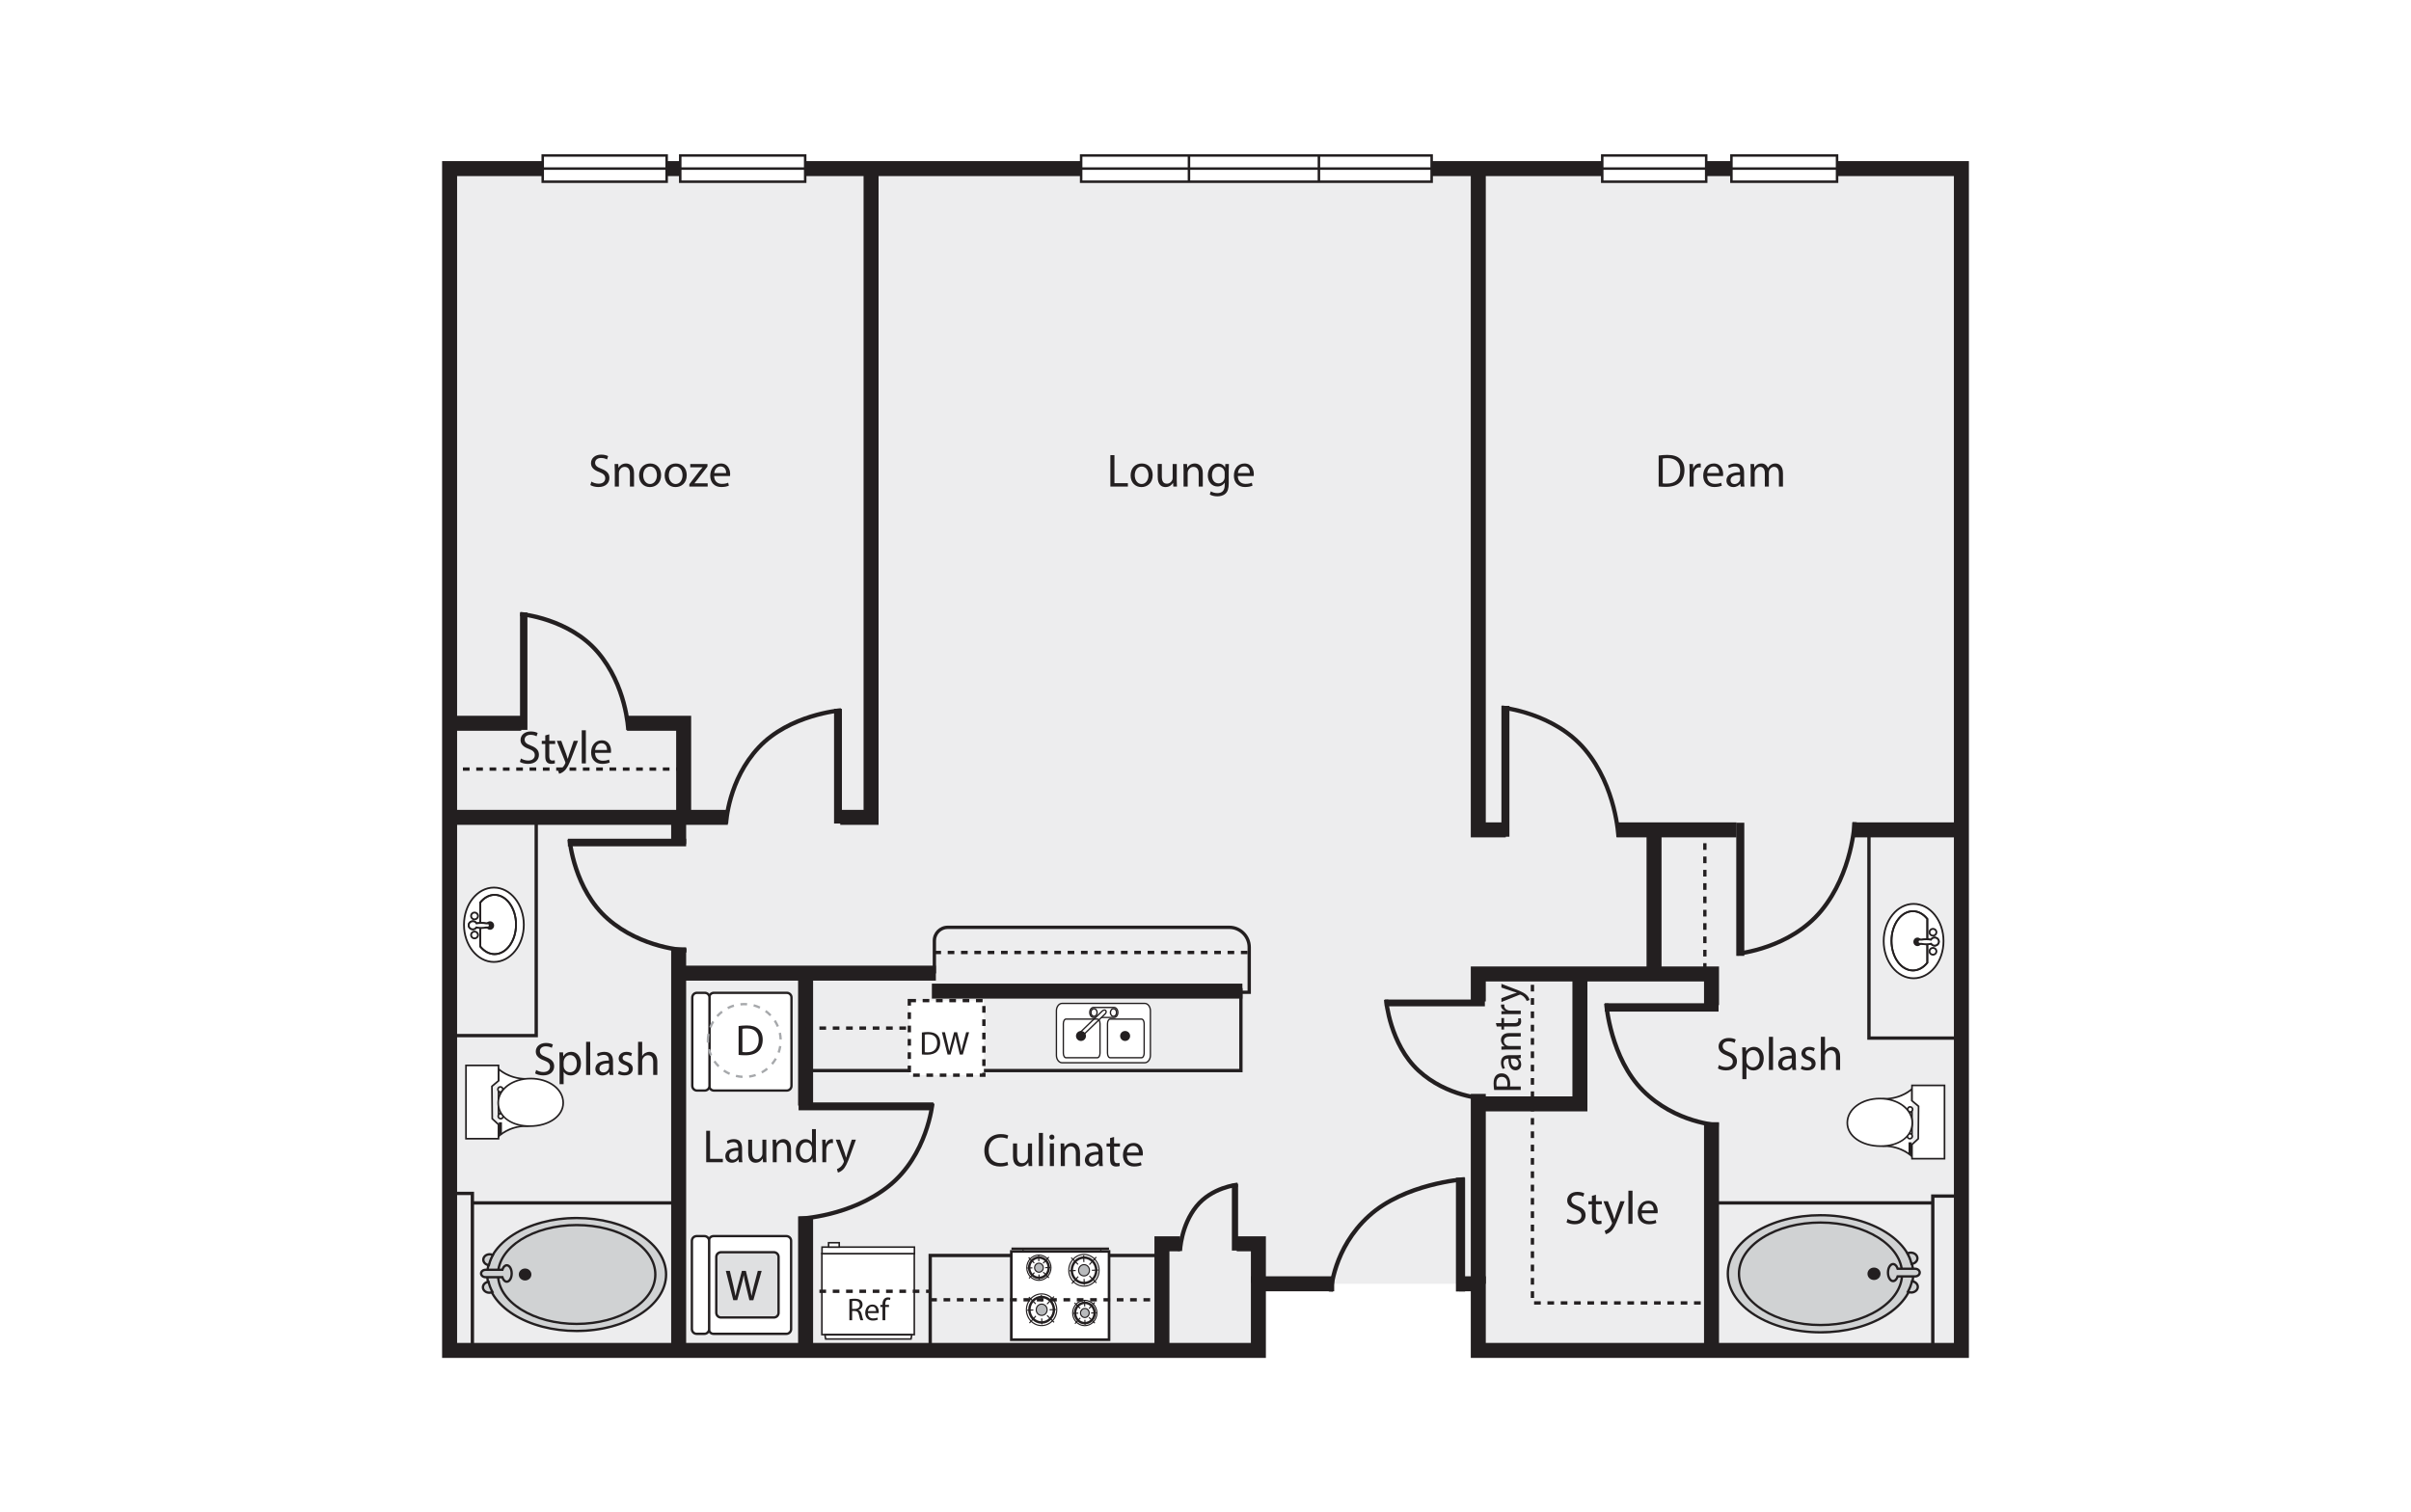 <?xml version="1.0" encoding="UTF-8"?>
<svg xmlns="http://www.w3.org/2000/svg" viewBox="0 0 998 626">
  <defs>
    <style>
      .cls-1 {
        fill-rule: evenodd;
      }

      .cls-1, .cls-2 {
        fill: #fff;
      }

      .cls-3 {
        fill: #231f20;
      }

      .cls-4 {
        fill: #dfe0e1;
      }

      .cls-5 {
        fill: #ededee;
      }

      .cls-6 {
        fill: #d0d2d3;
      }

      .cls-7 {
        fill: #a6a8ab;
      }

      .cls-8 {
        fill: #b9bbbd;
      }
    </style>
  </defs>
  <g id="backgrounds">
    <rect class="cls-2" x="-15" y="-13" width="1028" height="652"/>
  </g>
  <g id="floorplans">
    <g>
      <polygon class="cls-5" points="186.103 69.794 811.897 69.794 811.897 559.051 611.919 559.051 611.919 531.468 520.894 531.468 520.894 559.051 186.103 559.051 186.103 69.794"/>
      <polygon class="cls-3" points="815 562.154 608.816 562.154 608.816 534.571 603.989 534.571 603.989 528.365 615.022 528.365 615.022 555.948 808.794 555.948 808.794 72.898 189.206 72.898 189.206 555.948 517.791 555.948 517.791 528.365 552.27 528.365 552.27 534.571 523.997 534.571 523.997 562.154 183 562.154 183 66.691 815 66.691 815 562.154"/>
      <polygon class="cls-3" points="363.67 341.477 347.81 341.477 347.81 335.271 357.464 335.271 357.464 68.76 363.67 68.76 363.67 341.477"/>
      <rect class="cls-3" x="185.758" y="335.271" width="115.505" height="6.206"/>
      <polygon class="cls-3" points="623.297 346.661 608.816 346.661 608.816 68.76 615.022 68.76 615.022 340.455 623.297 340.455 623.297 346.661"/>
      <rect class="cls-3" x="669.154" y="340.455" width="49.65" height="6.206"/>
      <rect class="cls-3" x="766.729" y="340.455" width="45.167" height="6.206"/>
      <rect class="cls-3" x="186.103" y="296.322" width="29.652" height="6.206"/>
      <polygon class="cls-3" points="286.092 337.972 279.886 337.972 279.886 302.528 259.543 302.528 259.543 296.322 286.092 296.322 286.092 337.972"/>
      <rect class="cls-3" x="277.817" y="337.972" width="6.206" height="11.447"/>
      <rect class="cls-3" x="277.817" y="392.173" width="6.206" height="166.534"/>
      <rect class="cls-3" x="280.576" y="399.758" width="106.816" height="6.206"/>
      <rect class="cls-3" x="330.363" y="503.54" width="6.206" height="55.511"/>
      <rect class="cls-3" x="330.363" y="402.517" width="6.206" height="55.166"/>
      <rect class="cls-3" x="385.736" y="407.206" width="128.538" height="6.206"/>
      <polygon class="cls-3" points="484.07 559.051 477.864 559.051 477.864 511.815 488.484 511.815 488.484 518.021 484.07 518.021 484.07 559.051"/>
      <polygon class="cls-3" points="523.997 531.123 517.791 531.123 517.791 518.021 511.93 518.021 511.93 511.815 523.997 511.815 523.997 531.123"/>
      <rect class="cls-3" x="705.357" y="464.579" width="6.206" height="94.472"/>
      <polygon class="cls-3" points="711.563 416.101 705.357 416.101 705.357 406.31 615.022 406.31 615.022 414.584 608.816 414.584 608.816 400.103 711.563 400.103 711.563 416.101"/>
      <rect class="cls-3" x="608.816" y="452.856" width="6.206" height="78.612"/>
      <polygon class="cls-3" points="657.086 460.097 611.919 460.097 611.919 453.89 650.88 453.89 650.88 403.206 657.086 403.206 657.086 460.097"/>
      <rect class="cls-3" x="681.566" y="343.558" width="6.206" height="58.959"/>
      <polygon class="cls-3" points="222.651 429.41 186.103 429.41 186.103 428.031 221.272 428.031 221.272 338.386 222.651 338.386 222.651 429.41"/>
      <polygon class="cls-3" points="514.343 443.892 333.673 443.892 333.673 442.512 512.964 442.512 512.964 410.447 386.771 410.447 386.771 409.068 514.343 409.068 514.343 443.892"/>
      <polygon class="cls-3" points="385.736 559.051 384.357 559.051 384.357 519.056 480.899 519.056 480.899 520.435 385.736 520.435 385.736 559.051"/>
      <polygon class="cls-3" points="811.897 430.445 772.936 430.445 772.936 343.213 774.315 343.213 774.315 429.066 811.897 429.066 811.897 430.445"/>
      <path class="cls-3" d="M517.791,411.481h-4.31v-1.379h2.931v-17.929c0-4.182-3.404-7.585-7.585-7.585h-116.539c-2.661,0-4.827,2.166-4.827,4.827v13.561h-1.379v-13.561c0-3.422,2.784-6.206,6.206-6.206h116.539c4.943,0,8.964,4.022,8.964,8.964v19.308Z"/>
      <path class="cls-3" d="M282.644,319.078h-2.758v-1.379h2.758v1.379ZM277.128,319.078h-2.758v-1.379h2.758v1.379ZM271.611,319.078h-2.758v-1.379h2.758v1.379ZM266.094,319.078h-2.758v-1.379h2.758v1.379ZM260.578,319.078h-2.758v-1.379h2.758v1.379ZM255.061,319.078h-2.758v-1.379h2.758v1.379ZM249.544,319.078h-2.758v-1.379h2.758v1.379ZM244.028,319.078h-2.758v-1.379h2.758v1.379ZM238.511,319.078h-2.758v-1.379h2.758v1.379ZM232.994,319.078h-2.758v-1.379h2.758v1.379ZM227.478,319.078h-2.758v-1.379h2.758v1.379ZM221.961,319.078h-2.758v-1.379h2.758v1.379ZM216.445,319.078h-2.758v-1.379h2.758v1.379ZM210.928,319.078h-2.758v-1.379h2.758v1.379ZM205.411,319.078h-2.758v-1.379h2.758v1.379ZM199.895,319.078h-2.758v-1.379h2.758v1.379ZM194.378,319.078h-2.758v-1.379h2.758v1.379ZM188.861,319.078h-2.758v-1.379h2.758v1.379Z"/>
      <path class="cls-3" d="M516.412,395h-2.758v-1.379h2.758v1.379ZM510.895,395h-2.758v-1.379h2.758v1.379ZM505.379,395h-2.758v-1.379h2.758v1.379ZM499.862,395h-2.758v-1.379h2.758v1.379ZM494.345,395h-2.758v-1.379h2.758v1.379ZM488.829,395h-2.758v-1.379h2.758v1.379ZM483.312,395h-2.758v-1.379h2.758v1.379ZM477.795,395h-2.758v-1.379h2.758v1.379ZM472.279,395h-2.758v-1.379h2.758v1.379ZM466.762,395h-2.758v-1.379h2.758v1.379ZM461.245,395h-2.758v-1.379h2.758v1.379ZM455.729,395h-2.758v-1.379h2.758v1.379ZM450.212,395h-2.758v-1.379h2.758v1.379ZM444.696,395h-2.758v-1.379h2.758v1.379ZM439.179,395h-2.758v-1.379h2.758v1.379ZM433.662,395h-2.758v-1.379h2.758v1.379ZM428.146,395h-2.758v-1.379h2.758v1.379ZM422.629,395h-2.758v-1.379h2.758v1.379ZM417.112,395h-2.758v-1.379h2.758v1.379ZM411.596,395h-2.758v-1.379h2.758v1.379ZM406.079,395h-2.758v-1.379h2.758v1.379ZM400.562,395h-2.758v-1.379h2.758v1.379ZM395.046,395h-2.758v-1.379h2.758v1.379ZM389.529,395h-2.758v-1.379h2.758v1.379Z"/>
      <path class="cls-3" d="M706.391,401.482h-1.379v-2.758h1.379v2.758ZM706.391,395.966h-1.379v-2.758h1.379v2.758ZM706.391,390.449h-1.379v-2.758h1.379v2.758ZM706.391,384.933h-1.379v-2.758h1.379v2.758ZM706.391,379.416h-1.379v-2.758h1.379v2.758ZM706.391,373.899h-1.379v-2.758h1.379v2.758ZM706.391,368.383h-1.379v-2.758h1.379v2.758ZM706.391,362.866h-1.379v-2.758h1.379v2.758ZM706.391,357.349h-1.379v-2.758h1.379v2.758ZM706.391,351.833h-1.379v-2.758h1.379v2.758ZM706.391,346.316h-1.379v-2.758h1.379v2.758Z"/>
      <polygon class="cls-3" points="196.227 559.051 194.848 559.051 194.848 494.743 186.655 494.743 186.655 493.363 196.227 493.363 196.227 559.051"/>
      <rect class="cls-3" x="195.538" y="497.295" width="85.383" height="1.379"/>
      <polygon class="cls-3" points="800.738 559.051 799.359 559.051 799.359 494.468 811.897 494.468 811.897 495.847 800.738 495.847 800.738 559.051"/>
      <rect class="cls-3" x="708.46" y="497.295" width="91.589" height="1.379"/>
      <path class="cls-3" d="M708.46,540.088h-1.724v-1.379h1.724v1.379ZM703.978,540.088h-2.758v-1.379h2.758v1.379ZM698.461,540.088h-2.758v-1.379h2.758v1.379ZM692.944,540.088h-2.758v-1.379h2.758v1.379ZM687.428,540.088h-2.758v-1.379h2.758v1.379ZM681.911,540.088h-2.758v-1.379h2.758v1.379ZM676.394,540.088h-2.758v-1.379h2.758v1.379ZM670.878,540.088h-2.758v-1.379h2.758v1.379ZM665.361,540.088h-2.758v-1.379h2.758v1.379ZM659.845,540.088h-2.758v-1.379h2.758v1.379ZM654.328,540.088h-2.758v-1.379h2.758v1.379ZM648.811,540.088h-2.758v-1.379h2.758v1.379ZM643.295,540.088h-2.758v-1.379h2.758v1.379ZM637.778,540.088h-2.758v-1.379h2.758v1.379ZM635.02,537.33h-1.379v-2.758h1.379v2.758ZM635.02,531.813h-1.379v-2.758h1.379v2.758ZM635.02,526.296h-1.379v-2.758h1.379v2.758ZM635.02,520.78h-1.379v-2.758h1.379v2.758ZM635.02,515.263h-1.379v-2.758h1.379v2.758ZM635.02,509.746h-1.379v-2.758h1.379v2.758ZM635.02,504.23h-1.379v-2.758h1.379v2.758ZM635.02,498.713h-1.379v-2.758h1.379v2.758ZM635.02,493.197h-1.379v-2.758h1.379v2.758ZM635.02,487.68h-1.379v-2.758h1.379v2.758ZM635.02,482.163h-1.379v-2.758h1.379v2.758ZM635.02,476.647h-1.379v-2.758h1.379v2.758ZM635.02,471.13h-1.379v-2.758h1.379v2.758ZM635.02,465.613h-1.379v-2.758h1.379v2.758ZM635.02,460.097h-1.379v-2.758h1.379v2.758ZM635.02,454.58h-1.379v-2.758h1.379v2.758ZM635.02,449.063h-1.379v-2.758h1.379v2.758ZM635.02,443.547h-1.379v-2.758h1.379v2.758ZM635.02,438.03h-1.379v-2.758h1.379v2.758ZM635.02,432.514h-1.379v-2.758h1.379v2.758ZM635.02,426.997h-1.379v-2.758h1.379v2.758ZM635.02,421.48h-1.379v-2.758h1.379v2.758ZM635.02,415.964h-1.379v-2.758h1.379v2.758ZM635.02,410.447h-1.379v-2.758h1.379v2.758ZM635.02,404.93h-1.379v-2.758h1.379v2.758Z"/>
      <rect class="cls-3" x="345.243" y="293.441" width="3.26" height="47.484"/>
      <path class="cls-3" d="M301.418,341.01l-1.747-.07c.03-.744.873-18.383,13.763-32.135,12.9-13.763,33.738-15.552,34.619-15.622l.137,1.743c-.209.016-21.053,1.814-33.481,15.074-12.433,13.263-13.285,30.834-13.292,31.01Z"/>
      <rect class="cls-3" x="664.264" y="415.329" width="47.107" height="3.454"/>
      <path class="cls-3" d="M711.388,466.714c-.739-.031-18.256-.924-31.904-14.582-13.638-13.648-15.411-35.687-15.479-36.618l1.743-.129c.016.222,1.801,22.331,14.973,35.511,13.15,13.163,30.566,14.065,30.741,14.073l-.074,1.746Z"/>
      <rect class="cls-3" x="330.564" y="456.382" width="55.81" height="3.271"/>
      <path class="cls-3" d="M330.854,505.414l-.059-1.746c.207-.008,20.945-.862,36.592-13.381,15.582-12.466,17.695-33.348,17.715-33.558l1.74.162c-.02.217-2.189,21.82-18.363,34.762-16.111,12.888-37.411,13.754-37.624,13.761Z"/>
      <rect class="cls-3" x="621.491" y="292.215" width="3.312" height="54.174"/>
      <path class="cls-3" d="M669.064,346.48c-.008-.201-.874-20.316-13.54-35.492-12.624-15.129-33.779-17.181-33.991-17.2l.155-1.742c.22.019,22.08,2.125,35.178,17.822,13.059,15.648,13.937,36.342,13.944,36.55l-1.746.062Z"/>
      <rect class="cls-3" x="509.921" y="490.065" width="2.571" height="27.647"/>
      <path class="cls-3" d="M489.301,517.941l-1.747-.061c.015-.439.443-10.86,6.983-18.994,6.588-8.195,17.239-9.262,17.69-9.304l.16,1.74c-.104.009-10.373,1.053-16.489,8.66-6.166,7.669-6.594,17.856-6.598,17.959Z"/>
      <rect class="cls-3" x="718.703" y="340.594" width="3.324" height="55.117"/>
      <path class="cls-3" d="M719.271,395.683l-.156-1.74c.213-.02,21.45-2.107,34.126-17.499,12.721-15.45,13.588-35.92,13.596-36.125l1.746.062c-.007.21-.886,21.256-13.992,37.173-13.15,15.969-35.1,18.111-35.319,18.13Z"/>
      <rect class="cls-3" x="215.256" y="253.562" width="3.063" height="48.599"/>
      <path class="cls-3" d="M259.195,302.247c-.007-.18-.807-18.188-12.499-31.777-11.66-13.552-31.209-15.391-31.405-15.408l.15-1.742c.829.071,20.446,1.906,32.581,16.01,12.103,14.064,12.893,32.091,12.921,32.852l-1.747.064Z"/>
      <rect class="cls-3" x="235.062" y="347.218" width="48.959" height="3.143"/>
      <path class="cls-3" d="M284.128,394.331c-.766-.028-18.93-.84-33.099-13.258-14.202-12.445-16.05-32.561-16.121-33.411l1.742-.148c.017.202,1.871,20.274,15.531,32.245,13.689,11.998,31.83,12.82,32.012,12.827l-.065,1.746Z"/>
      <rect class="cls-3" x="573.189" y="413.796" width="41.453" height="2.807"/>
      <path class="cls-3" d="M614.674,455.701c-.652-.026-16.087-.751-28.122-11.876-12.05-11.137-13.617-29.123-13.677-29.882l1.743-.14c.013.179,1.581,18.075,13.12,28.74,11.549,10.674,26.852,11.406,27.005,11.413l-.069,1.746Z"/>
      <rect class="cls-3" x="602.66" y="487.548" width="3.799" height="47.107"/>
      <path class="cls-3" d="M551.756,534.75l-1.746-.082c.035-.741,1.018-18.277,16.046-31.928,14.986-13.614,39.178-15.382,40.202-15.451l.117,1.743c-.245.018-24.615,1.803-39.144,15.001-14.472,13.148-15.467,30.542-15.475,30.717Z"/>
      <rect class="cls-2" x="224.651" y="64.363" width="51.304" height="10.861"/>
      <path class="cls-3" d="M276.472,75.741h-52.339v-11.895h52.339v11.895ZM225.168,74.706h50.27v-9.826h-50.27v9.826Z"/>
      <rect class="cls-3" x="224.651" y="69.276" width="51.339" height="1.034"/>
      <rect class="cls-2" x="281.576" y="64.363" width="51.718" height="10.861"/>
      <path class="cls-3" d="M333.811,75.741h-52.753v-11.895h52.753v11.895ZM282.093,74.706h50.684v-9.826h-50.684v9.826Z"/>
      <rect class="cls-3" x="281.576" y="69.276" width="51.753" height="1.034"/>
      <rect class="cls-2" x="447.523" y="64.363" width="145.088" height="10.861"/>
      <path class="cls-3" d="M593.128,75.741h-146.122v-11.895h146.122v11.895ZM448.04,74.706h144.054v-9.826h-144.054v9.826Z"/>
      <rect class="cls-3" x="447.523" y="69.276" width="145.123" height="1.034"/>
      <rect class="cls-3" x="491.639" y="64.382" width="1.034" height="10.861"/>
      <rect class="cls-3" x="545.425" y="64.382" width="1.034" height="10.861"/>
      <rect class="cls-2" x="663.224" y="64.363" width="43.029" height="10.861"/>
      <path class="cls-3" d="M706.771,75.741h-44.064v-11.895h44.064v11.895ZM663.741,74.706h41.996v-9.826h-41.996v9.826Z"/>
      <rect class="cls-3" x="663.224" y="69.276" width="43.064" height="1.034"/>
      <rect class="cls-2" x="716.701" y="64.363" width="43.719" height="10.861"/>
      <path class="cls-3" d="M760.937,75.741h-44.754v-11.895h44.754v11.895ZM717.217,74.706h42.685v-9.826h-42.685v9.826Z"/>
      <rect class="cls-3" x="716.7" y="69.276" width="43.755" height="1.034"/>
      <path class="cls-2" d="M295.338,511.727h30.197c1.067,0,1.933.866,1.933,1.933v36.594c0,1.067-.866,1.932-1.932,1.932h-30.198c-1.066,0-1.932-.866-1.932-1.932v-36.594c0-1.067.866-1.932,1.932-1.932Z"/>
      <path class="cls-3" d="M295.34,552.669h0c-1.332,0-2.416-1.083-2.416-2.415l-.003-36.593c0-1.332,1.083-2.415,2.416-2.415l30.197-.001c1.332,0,2.416,1.083,2.416,2.413l.003,36.595c0,1.332-1.083,2.415-2.416,2.415l-30.197.001ZM325.534,512.208l-30.197.001c-.799,0-1.45.65-1.45,1.45l.003,36.593c0,.8.65,1.45,1.45,1.45l30.197-.001c.799,0,1.45-.65,1.45-1.45l-.003-36.595c0-.799-.65-1.449-1.45-1.449Z"/>
      <path class="cls-1" d="M288.334,552.187c-1.067,0-1.933-.865-1.933-1.932l-.003-36.594c0-1.067.865-1.932,1.933-1.932l3.261-0c1.067-0,1.932.865,1.933,1.932l.002,36.594c0,1.067-.865,1.932-1.933,1.932h-3.261Z"/>
      <path class="cls-3" d="M291.595,552.669h-3.261c-1.332,0-2.416-1.083-2.416-2.415l-.003-36.593c0-1.332,1.083-2.415,2.416-2.415h3.261c1.331,0,2.414,1.083,2.416,2.415l.002,36.593c0,1.332-1.083,2.415-2.416,2.415ZM288.331,512.21c-.799,0-1.45.65-1.45,1.45l.003,36.593c0,.8.65,1.45,1.45,1.45h3.261c.799,0,1.45-.65,1.45-1.45l-.002-36.593c0-.8-.65-1.45-1.45-1.45h-3.261Z"/>
      <path class="cls-4" d="M298.425,545.423c-1.067 0-1.933-.865-1.933-1.932l-.001-23.156c0-1.067.865-1.932,1.933-1.932l21.917-.001c1.067,0,1.933.865,1.933,1.932l.001,23.156c.001,1.067-.865,1.932-1.932,1.932l-21.918.001Z"/>
      <path class="cls-3" d="M298.425,545.905h0c-1.332,0-2.416-1.083-2.416-2.415l-.001-23.155c0-1.332,1.083-2.415,2.416-2.415l21.917-.001c1.332,0,2.416,1.083,2.416,2.415l.001,23.156c0,.645-.251,1.251-.707,1.706-.456.457-1.063.707-1.708.707l-21.918.001ZM320.34,518.883l-21.917.001c-.799,0-1.45.65-1.45,1.45l.001,23.155c0,.8.65,1.45,1.45,1.45l21.918-.001c.387,0,.751-.151,1.026-.424.273-.275.424-.638.424-1.025l-.001-23.156c0-.8-.65-1.45-1.45-1.45Z"/>
      <path class="cls-2" d="M295.496,411.006h30.196c1.067,0,1.932.866,1.932,1.932v36.597c0,1.066-.866,1.932-1.932,1.932h-30.197c-1.067,0-1.932-.866-1.932-1.932v-36.597c0-1.067.866-1.933,1.933-1.933Z"/>
      <path class="cls-3" d="M325.692,451.95h-30.197c-1.332,0-2.416-1.083-2.416-2.415v-36.596c0-1.332,1.083-2.415,2.416-2.415h30.197c1.331,0,2.415,1.083,2.415,2.415v36.596c0,1.332-1.083,2.415-2.415,2.415ZM295.496,411.488c-.799,0-1.45.65-1.45,1.45v36.596c0,.8.65,1.45,1.45,1.45h30.197c.799,0,1.449-.65,1.449-1.45v-36.596c0-.8-.65-1.45-1.449-1.45h-30.197Z"/>
      <path class="cls-2" d="M288.49,411.006h3.261c1.067,0,1.932.866,1.932,1.932v36.597c0,1.066-.866,1.932-1.932,1.932h-3.262c-1.067,0-1.932-.866-1.932-1.932v-36.597c0-1.067.866-1.933,1.933-1.933Z"/>
      <path class="cls-3" d="M291.752,451.95h-3.261c-1.332,0-2.416-1.083-2.416-2.415v-36.596c0-1.332,1.083-2.415,2.416-2.415h3.261c1.331,0,2.415,1.083,2.415,2.415v36.596c0,1.332-1.083,2.415-2.415,2.415ZM288.49,411.488c-.799,0-1.45.65-1.45,1.45v36.596c0,.8.65,1.45,1.45,1.45h3.261c.799,0,1.449-.65,1.449-1.45v-36.596c0-.8-.65-1.45-1.449-1.45h-3.261Z"/>
      <path class="cls-2" d="M206.348,465.539v4.927s4.267-4.306,11.515-4.306c7.243,0,7.371-19.519.001-19.519-7.375,0-11.515-4.128-11.515-4.128v5.061"/>
      <path class="cls-3" d="M206.003,471.301v-5.762h.69v4.156c1.419-1.174,5.323-3.88,11.171-3.88,1.954,0,3.142-1.568,3.795-2.882.852-1.716,1.34-4.12,1.34-6.597,0-4.503-1.607-9.35-5.134-9.35-5.929,0-9.771-2.582-11.171-3.713v4.3h-.69v-5.89l.588.585c.04.039,4.138,4.028,11.272,4.028,4.001,0,5.824,5.204,5.824,10.039,0,2.618-.501,5.069-1.412,6.904-1.061,2.136-2.587,3.265-4.413,3.265-7.01,0-11.229,4.162-11.271,4.204l-.589.593Z"/>
      <rect class="cls-2" x="206.349" y="452.233" width="1.465" height="8.833"/>
      <path class="cls-3" d="M208.158,461.411h-2.154v-9.522h2.154v9.522ZM206.694,460.722h.775v-8.143h-.775v8.143Z"/>
      <polygon class="cls-2" points="206.348 465.539 203.759 463.144 203.633 449.702 206.349 447.436 206.349 441.053 192.892 441.053 192.89 471.398 206.348 471.398 206.348 465.539"/>
      <path class="cls-3" d="M206.693,471.743h-14.148l.002-31.035h14.147v6.89l-2.715,2.264.123,13.129,2.591,2.397v6.354ZM193.235,471.053h12.769v-5.363l-2.588-2.395-.129-13.754,2.718-2.267v-5.878h-12.768l-.002,29.656Z"/>
      <path class="cls-2" d="M206.219,462.082c0-.588.464-1.062,1.034-1.062.568,0,1.033.473,1.033,1.062,0,.59-.465,1.062-1.033,1.062-.571,0-1.034-.472-1.034-1.062Z"/>
      <path class="cls-3" d="M207.253,463.488c-.76,0-1.379-.63-1.379-1.406s.619-1.406,1.379-1.406c.76,0,1.378.63,1.378,1.406s-.618,1.406-1.378,1.406ZM207.253,461.365c-.381,0-.69.322-.69.717s.309.717.69.717c.38,0,.688-.322.688-.717s-.308-.717-.688-.717Z"/>
      <path class="cls-2" d="M206.089,451.012c0-.589.465-1.066,1.039-1.066.564,0,1.029.477,1.029,1.066,0,.585-.465,1.062-1.029,1.062-.574,0-1.039-.477-1.039-1.062Z"/>
      <path class="cls-3" d="M207.128,452.418c-.763,0-1.384-.632-1.384-1.407,0-.777.621-1.41,1.384-1.41.758,0,1.374.633,1.374,1.41,0,.776-.616,1.407-1.374,1.407ZM207.128,450.29c-.383,0-.694.323-.694.721,0,.396.311.718.694.718.377,0,.684-.322.684-.718,0-.397-.307-.721-.684-.721Z"/>
      <path class="cls-2" d="M218.117,466.176c-6.847-.387-11.898-4.156-11.898-9.617.001-5.773,6.024-10.052,13.452-10.052s13.455,4.279,13.454,10.052c0,5.765-6.412,9.647-13.843,9.647-.394,0-.777-.013-1.166-.031Z"/>
      <path class="cls-3" d="M219.282,466.552c-.399,0-.787-.013-1.181-.031h-.004c-7.197-.407-12.223-4.503-12.223-9.961.001-5.83,6.061-10.398,13.797-10.398,3.7,0,7.152,1.04,9.718,2.929,2.632,1.935,4.082,4.589,4.081,7.468,0,5.697-6.099,9.992-14.188,9.992ZM218.134,465.832c.383.018.76.031,1.149.031,7.695,0,13.498-3.999,13.498-9.303,0-2.655-1.349-5.11-3.799-6.913-2.449-1.802-5.756-2.795-9.31-2.795-7.349,0-13.107,4.264-13.107,9.708,0,5.154,4.649,8.881,11.57,9.272Z"/>
      <rect class="cls-3" x="206.474" y="464.613" width="1.294" height="5.054"/>
      <path class="cls-2" d="M791.444,473.814l.001,4.927s-4.267-4.306-11.515-4.306c-7.243,0-7.371-19.519-.001-19.519,7.375,0,11.515-4.128,11.515-4.128l.001,5.061"/>
      <path class="cls-3" d="M791.79,479.577l-.59-.594c-.042-.042-4.261-4.204-11.27-4.204-4.003,0-5.825-5.271-5.825-10.169,0-2.601.497-5.024,1.401-6.823,1.055-2.104,2.585-3.216,4.423-3.216,7.134,0,11.231-3.989,11.272-4.028l.589-.585v5.89h-.69v-4.3c-1.399,1.131-5.242,3.713-11.171,3.713-3.527,0-5.134,4.846-5.134,9.35,0,4.71,1.764,9.479,5.136,9.479,5.847,0,9.751,2.706,11.171,3.88l-.001-4.156h.69l.001,5.763Z"/>
      <rect class="cls-2" x="789.98" y="460.509" width="1.465" height="8.833"/>
      <path class="cls-3" d="M791.789,469.686h-2.154l-.001-9.522h2.155v9.522ZM790.325,468.997h.774v-8.143h-.776l.001,8.143Z"/>
      <polygon class="cls-2" points="791.444 473.814 794.034 471.419 794.16 457.976 791.444 455.711 791.443 449.328 804.901 449.328 804.903 479.673 791.445 479.673 791.444 473.814"/>
      <path class="cls-3" d="M805.248,480.018h-14.147l-.001-6.354,2.591-2.397.124-13.129-2.715-2.264v-6.89h14.147l.001,31.035ZM791.79,479.328h12.768l-.001-29.656h-12.768v5.878l2.718,2.267-.129,13.754-2.589,2.395.001,5.363Z"/>
      <path class="cls-2" d="M791.574,470.357c0-.588-.464-1.062-1.035-1.062-.568,0-1.033.473-1.033,1.062,0,.59.465,1.062,1.034,1.062.57,0,1.034-.472,1.034-1.062Z"/>
      <path class="cls-3" d="M790.54,471.763c-.76,0-1.378-.63-1.378-1.406s.617-1.406,1.377-1.406c.761,0,1.381.63,1.381,1.406s-.618,1.406-1.379,1.406ZM790.539,469.64c-.379,0-.687.322-.687.717s.308.717.688.717.69-.322.69-.717-.31-.717-.691-.717Z"/>
      <path class="cls-2" d="M791.704,459.287c0-.589-.464-1.066-1.038-1.066-.564,0-1.029.477-1.029,1.066,0,.585.465,1.062,1.029,1.062.574,0,1.038-.477,1.038-1.062Z"/>
      <path class="cls-3" d="M790.665,460.693c-.757,0-1.374-.632-1.374-1.407,0-.777.617-1.41,1.374-1.41.762,0,1.383.633,1.383,1.41,0,.776-.621,1.407-1.383,1.407ZM790.665,458.565c-.377,0-.684.323-.684.721,0,.396.307.718.684.718.383,0,.694-.322.694-.718,0-.397-.311-.721-.694-.721Z"/>
      <path class="cls-2" d="M779.676,474.451c6.847-.387,11.899-4.156,11.899-9.617-.001-5.773-6.024-10.052-13.452-10.052-7.432,0-13.455,4.279-13.455,10.052.001,5.765,6.412,9.647,13.843,9.647.395,0,.778-.013,1.166-.031Z"/>
      <path class="cls-3" d="M778.51,474.827c-8.086,0-14.186-4.295-14.188-9.992,0-5.83,6.062-10.398,13.8-10.398s13.796,4.567,13.797,10.398c0,5.459-5.026,9.555-12.225,9.961h-.003c-.393.018-.781.031-1.181.031ZM778.122,455.127c-7.351,0-13.11,4.264-13.11,9.708.001,5.304,5.803,9.303,13.498,9.303.389,0,.766-.013,1.149-.031,6.921-.391,11.571-4.117,11.571-9.272-.001-5.444-5.759-9.708-13.107-9.708Z"/>
      <rect class="cls-3" x="790.025" y="472.888" width="1.294" height="5.054"/>
      <rect class="cls-2" x="418.613" y="518.073" width="40.463" height="36.536"/>
      <path class="cls-3" d="M418.065,555.158l.003-37.627,41.555-.007-.003,37.628-41.555.005ZM459.075,554.607h.013-.013ZM419.16,518.622l-.002,35.445,39.372-.005.001-35.446-39.371.007Z"/>
      <path class="cls-3" d="M431.15,549.003c-3.589,0-6.508-3.042-6.508-6.783,0-3.743,2.919-6.788,6.508-6.788s6.505,3.045,6.505,6.788c0,3.74-2.918,6.783-6.505,6.783ZM431.15,535.893c-3.334,0-6.047,2.839-6.047,6.327,0,3.486,2.713,6.322,6.047,6.322s6.045-2.836,6.045-6.322c0-3.488-2.712-6.327-6.045-6.327Z"/>
      <path class="cls-3" d="M431.188,548.001h-.005c-1.488,0-2.889-.605-3.948-1.704-1.054-1.095-1.634-2.543-1.634-4.077,0-3.189,2.505-5.783,5.585-5.783s5.584,2.594,5.584,5.783c0,1.535-.58,2.983-1.633,4.077-1.057,1.099-2.46,1.704-3.948,1.704ZM431.185,546.993h.002c1.213,0,2.357-.496,3.223-1.395.871-.905,1.351-2.105,1.351-3.378,0-2.633-2.053-4.776-4.577-4.776s-4.577,2.143-4.577,4.776c0,1.273.481,2.471,1.353,3.378.867.9,2.011,1.395,3.222,1.395h.003Z"/>
      <path class="cls-8" d="M431.185,539.874c1.239,0,2.257,1.054,2.257,2.346,0,1.287-1.018,2.341-2.257,2.341-1.242,0-2.257-1.054-2.257-2.341,0-1.292,1.015-2.346,2.257-2.346Z"/>
      <path class="cls-3" d="M431.185,544.791c-1.372,0-2.488-1.153-2.488-2.571,0-1.421,1.116-2.576,2.488-2.576s2.487,1.156,2.487,2.576c0,1.418-1.115,2.571-2.487,2.571ZM431.185,540.104c-1.117,0-2.027.95-2.027,2.116,0,1.164.91,2.111,2.027,2.111s2.026-.947,2.026-2.111c0-1.166-.909-2.116-2.026-2.116Z"/>
      <rect class="cls-3" x="432.712" y="538.083" width="4.252" height=".461" transform="translate(-255.719 493.618) rotate(-47.366)"/>
      <rect class="cls-3" x="425.481" y="546.025" width="3.944" height=".462" transform="translate(-263.999 491.431) rotate(-47.423)"/>
      <rect class="cls-3" x="427.074" y="536.398" width=".461" height="3.984" transform="translate(-255.858 462.616) rotate(-45.233)"/>
      <rect class="cls-3" x="434.641" y="543.943" width=".461" height="4.089" transform="translate(-259.015 470.244) rotate(-45.233)"/>
      <polygon class="cls-3" points="430.886 538.811 430.793 536.048 431.254 536.031 431.347 538.795 430.886 538.811"/>
      <polygon class="cls-3" points="431.068 548.273 430.972 545.813 431.433 545.794 431.53 548.254 431.068 548.273"/>
      <rect class="cls-3" x="425.194" y="542.13" width="2.535" height=".461" transform="translate(-21.826 17.897) rotate(-2.344)"/>
      <rect class="cls-3" x="434.45" y="541.94" width="2.603" height=".462" transform="translate(-20.221 16.892) rotate(-2.171)"/>
      <path class="cls-3" d="M449.028,549.035c-2.894,0-5.247-2.455-5.247-5.475s2.354-5.476,5.247-5.476c2.896,0,5.252,2.457,5.252,5.476s-2.356,5.475-5.252,5.475ZM449.028,538.544c-2.639,0-4.787,2.251-4.787,5.016s2.147,5.014,4.787,5.014c2.642,0,4.791-2.249,4.791-5.014s-2.15-5.016-4.791-5.016Z"/>
      <path class="cls-3" d="M449.059,548.284c-2.519,0-4.568-2.119-4.568-4.723,0-1.254.474-2.438,1.335-3.333.866-.9,2.013-1.395,3.23-1.395h.005c1.218,0,2.364.496,3.229,1.395.859.896,1.332,2.079,1.332,3.333,0,2.605-2.047,4.723-4.564,4.723ZM449.057,539.839c-.941,0-1.83.387-2.504,1.087-.679.707-1.054,1.642-1.054,2.634,0,2.049,1.597,3.716,3.56,3.716,1.961,0,3.556-1.667,3.556-3.716,0-.993-.374-1.929-1.052-2.634-.673-.7-1.561-1.087-2.502-1.087h-.005Z"/>
      <path class="cls-8" d="M449.059,541.683c.99,0,1.8.845,1.8,1.877,0,1.03-.81,1.875-1.8,1.875-.991,0-1.808-.845-1.808-1.875,0-1.032.816-1.877,1.808-1.877Z"/>
      <path class="cls-3" d="M449.059,545.665c-1.124,0-2.038-.944-2.038-2.105,0-1.162.914-2.108,2.038-2.108,1.12,0,2.03.946,2.03,2.108,0,1.161-.91,2.105-2.03,2.105ZM449.059,541.913c-.869,0-1.577.739-1.577,1.647,0,.906.708,1.645,1.577,1.645.865,0,1.57-.738,1.57-1.645,0-.908-.704-1.647-1.57-1.647Z"/>
      <rect class="cls-3" x="450.233" y="540.207" width="3.493" height=".461" transform="translate(-251.75 506.915) rotate(-47.366)"/>
      <rect class="cls-3" x="444.452" y="546.558" width="3.24" height=".462" transform="translate(-258.37 505.313) rotate(-47.423)"/>
      <rect class="cls-3" x="445.721" y="538.861" width=".461" height="3.277" transform="translate(-251.813 476.178) rotate(-45.208)"/>
      <rect class="cls-3" x="451.776" y="544.897" width=".461" height="3.36" transform="translate(-254.368 482.608) rotate(-45.235)"/>
      <rect class="cls-3" x="448.733" y="538.568" width=".461" height="2.306" transform="translate(-18.333 15.793) rotate(-1.975)"/>
      <rect class="cls-3" x="448.88" y="546.382" width=".461" height="2.061" transform="translate(-21.638 18.492) rotate(-2.303)"/>
      <rect class="cls-3" x="444.219" y="543.444" width="2.12" height=".462" transform="translate(-20.271 17.254) rotate(-2.171)"/>
      <polygon class="cls-3" points="451.636 543.796 451.618 543.335 453.792 543.25 453.81 543.711 451.636 543.796"/>
      <path class="cls-3" d="M430.034,530.275c-2.896,0-5.251-2.455-5.251-5.472s2.355-5.472,5.251-5.472c2.892,0,5.245,2.455,5.245,5.472s-2.353,5.472-5.245,5.472ZM430.034,519.791c-2.641,0-4.79,2.248-4.79,5.012s2.149,5.012,4.79,5.012c2.638,0,4.785-2.248,4.785-5.012s-2.147-5.012-4.785-5.012Z"/>
      <path class="cls-3" d="M430.061,529.527c-2.517,0-4.565-2.12-4.565-4.725s2.048-4.723,4.566-4.723,4.566,2.119,4.566,4.723-2.049,4.725-4.567,4.725ZM430.062,521.087c-1.962,0-3.558,1.667-3.558,3.716,0,2.05,1.596,3.717,3.558,3.717,1.963,0,3.56-1.667,3.56-3.717,0-2.049-1.597-3.716-3.559-3.716Z"/>
      <path class="cls-8" d="M430.061,522.932c.993 0,1.803.837,1.803,1.871,0,1.028-.809,1.874-1.803,1.874-.991,0-1.805-.846-1.805-1.874,0-1.034.814-1.871,1.805-1.871Z"/>
      <path class="cls-3" d="M430.061,526.907c-1.123,0-2.035-.944-2.035-2.104,0-1.158.912-2.101,2.035-2.101,1.121,0,2.033.943,2.033,2.101,0,1.16-.912,2.104-2.033,2.104ZM430.061,523.162c-.868,0-1.575.737-1.575,1.64,0,.906.706,1.643,1.575,1.643.867,0,1.572-.737,1.572-1.643,0-.904-.706-1.64-1.572-1.64Z"/>
      <rect class="cls-3" x="431.238" y="521.449" width="3.491" height=".461" transform="translate(-244.079 486.886) rotate(-47.366)"/>
      <rect class="cls-3" x="425.449" y="527.8" width="3.247" height=".462" transform="translate(-250.702 485.257) rotate(-47.423)"/>
      <rect class="cls-3" x="426.725" y="520.1" width=".461" height="3.277" transform="translate(-244.149 457.545) rotate(-45.242)"/>
      <rect class="cls-3" x="432.777" y="526.137" width=".461" height="3.362" transform="translate(-246.632 463.183) rotate(-45.203)"/>
      <rect class="cls-3" x="429.738" y="519.808" width=".461" height="2.313" transform="translate(-17.795 15.213) rotate(-1.986)"/>
      <rect class="cls-3" x="429.883" y="527.625" width=".461" height="2.064" transform="translate(-20.872 17.69) rotate(-2.3)"/>
      <rect class="cls-3" x="425.221" y="524.685" width="2.124" height=".461" transform="translate(-21.113 17.875) rotate(-2.344)"/>
      <polygon class="cls-3" points="432.637 525.04 432.619 524.579 434.793 524.494 434.81 524.955 432.637 525.04"/>
      <path class="cls-3" d="M448.682,532.668c-3.586,0-6.503-3.044-6.503-6.787s2.917-6.791,6.503-6.791,6.505,3.046,6.505,6.791-2.918,6.787-6.505,6.787ZM448.682,519.551c-3.332,0-6.043,2.841-6.043,6.33s2.711,6.326,6.043,6.326,6.044-2.838,6.044-6.326-2.711-6.33-6.044-6.33Z"/>
      <path class="cls-3" d="M448.717,531.661c-3.077,0-5.579-2.593-5.579-5.779s2.502-5.779,5.579-5.779c3.079,0,5.584,2.593,5.584,5.779s-2.505,5.779-5.584,5.779ZM448.717,521.11c-2.521,0-4.572,2.14-4.572,4.772s2.051,4.772,4.572,4.772c2.523,0,4.577-2.14,4.577-4.772s-2.053-4.772-4.577-4.772Z"/>
      <path class="cls-8" d="M448.717,523.536c1.239,0,2.257,1.054,2.257,2.345,0,1.287-1.018,2.341-2.257,2.341-1.24,0-2.253-1.054-2.253-2.341,0-1.291,1.014-2.345,2.253-2.345Z"/>
      <path class="cls-3" d="M448.717,528.453c-1.37,0-2.484-1.153-2.484-2.571,0-1.42,1.114-2.575,2.484-2.575,1.372,0,2.487,1.156,2.487,2.575,0,1.418-1.115,2.571-2.487,2.571ZM448.717,523.767c-1.115,0-2.023.948-2.023,2.115,0,1.164.908,2.111,2.023,2.111,1.117,0,2.026-.947,2.026-2.111,0-1.166-.909-2.115-2.026-2.115Z"/>
      <rect class="cls-3" x="450.245" y="521.745" width="4.246" height=".461" transform="translate(-238.042 501.243) rotate(-47.366)"/>
      <rect class="cls-3" x="443.015" y="529.685" width="3.944" height=".461" transform="translate(-246.36 500.545) rotate(-47.546)"/>
      <rect class="cls-3" x="444.604" y="520.062" width=".461" height="3.982" transform="translate(-239.031 469.659) rotate(-45.185)"/>
      <rect class="cls-3" x="452.172" y="527.602" width=".461" height="4.091" transform="translate(-242.211 477.614) rotate(-45.213)"/>
      <polygon class="cls-3" points="448.417 522.473 448.325 519.705 448.787 519.689 448.878 522.457 448.417 522.473"/>
      <polygon class="cls-3" points="448.605 531.934 448.507 529.475 448.968 529.456 449.066 531.915 448.605 531.934"/>
      <rect class="cls-3" x="442.728" y="525.793" width="2.533" height=".461" transform="translate(-21.143 18.6) rotate(-2.344)"/>
      <polygon class="cls-3" points="451.992 526.113 451.975 525.653 454.579 525.55 454.597 526.011 451.992 526.113"/>
      <rect class="cls-3" x="418.684" y="516.457" width="40.369" height=".945"/>
      <rect class="cls-3" x="423.236" y="516.631" width=".487" height="1.427"/>
      <rect class="cls-3" x="455.42" y="516.626" width=".483" height="1.427"/>
      <rect class="cls-2" x="340.209" y="518.895" width="38.248" height="33.606"/>
      <path class="cls-3" d="M378.783,552.826h-38.9v-34.258l38.9.001v34.257ZM340.535,552.174h37.596v-32.953l-37.596-.001v32.954Z"/>
      <polygon class="cls-1" points="341.463 552.588 377.405 552.588 377.105 554.329 341.763 554.329 341.463 552.588"/>
      <path class="cls-3" d="M377.379,554.655l-35.891-.001-.413-2.392h36.717l-.413,2.393ZM342.038,554.002l34.792.001.188-1.09h-35.168l.188,1.088Z"/>
      <rect class="cls-2" x="340.263" y="516.279" width="38.248" height="2.697"/>
      <path class="cls-3" d="M378.837,519.302h-38.9v-3.35h38.9v3.35ZM340.589,518.65h37.596v-2.046h-37.596v2.046Z"/>
      <rect class="cls-2" x="342.982" y="514.469" width="4.406" height="1.81"/>
      <path class="cls-3" d="M347.714,516.605h-5.058v-2.462h5.058v2.462ZM343.308,515.953h3.754v-1.158h-3.754v1.158Z"/>
      <g>
        <path class="cls-3" d="M244.793,199.388c.753.464,1.855.85,3.014.85,1.719,0,2.723-.908,2.723-2.222,0-1.217-.695-1.913-2.454-2.589-2.124-.754-3.438-1.855-3.438-3.69,0-2.028,1.681-3.535,4.212-3.535,1.333,0,2.299.309,2.878.638l-.463,1.372c-.424-.232-1.294-.618-2.473-.618-1.776,0-2.453,1.062-2.453,1.951,0,1.217.792,1.816,2.589,2.511,2.202.851,3.323,1.913,3.323,3.826,0,2.009-1.488,3.748-4.559,3.748-1.257,0-2.628-.367-3.324-.831l.426-1.41Z"/>
        <path class="cls-3" d="M254.486,194.616c0-.966-.019-1.758-.077-2.531h1.507l.096,1.546h.039c.463-.888,1.545-1.758,3.091-1.758,1.294,0,3.304.772,3.304,3.979v5.583h-1.701v-5.39c0-1.506-.56-2.762-2.163-2.762-1.121,0-1.989.792-2.28,1.739-.077.212-.116.502-.116.792v5.622h-1.7v-6.82Z"/>
        <path class="cls-3" d="M273.664,196.683c0,3.458-2.396,4.965-4.656,4.965-2.531,0-4.482-1.855-4.482-4.811,0-3.129,2.049-4.964,4.637-4.964,2.684,0,4.501,1.951,4.501,4.81ZM266.245,196.78c0,2.048,1.179,3.593,2.839,3.593,1.623,0,2.841-1.526,2.841-3.632,0-1.584-.792-3.593-2.801-3.593s-2.878,1.855-2.878,3.632Z"/>
        <path class="cls-3" d="M284.263,196.683c0,3.458-2.396,4.965-4.656,4.965-2.531,0-4.482-1.855-4.482-4.811,0-3.129,2.049-4.964,4.637-4.964,2.684,0,4.501,1.951,4.501,4.81ZM276.845,196.78c0,2.048,1.179,3.593,2.839,3.593,1.623,0,2.841-1.526,2.841-3.632,0-1.584-.792-3.593-2.801-3.593s-2.878,1.855-2.878,3.632Z"/>
        <path class="cls-3" d="M285.339,200.45l4.23-5.506c.407-.502.793-.947,1.218-1.449v-.038h-5.061v-1.372h7.129l-.019,1.063-4.174,5.428c-.387.522-.772.985-1.197,1.468v.039h5.467v1.352h-7.592v-.985Z"/>
        <path class="cls-3" d="M295.612,197.07c.039,2.298,1.507,3.245,3.207,3.245,1.218,0,1.952-.212,2.589-.483l.29,1.217c-.598.271-1.623.58-3.11.58-2.878,0-4.598-1.893-4.598-4.714s1.662-5.042,4.385-5.042c3.052,0,3.864,2.685,3.864,4.404,0,.348-.039.618-.058.793h-6.569ZM300.596,195.852c.019-1.081-.445-2.762-2.357-2.762-1.72,0-2.473,1.584-2.609,2.762h4.966Z"/>
      </g>
      <g>
        <path class="cls-3" d="M417.332,482.305c-.618.308-1.855.618-3.438.618-3.67,0-6.434-2.319-6.434-6.589,0-4.075,2.764-6.838,6.8-6.838,1.623,0,2.647.347,3.091.581l-.405,1.371c-.637-.31-1.545-.541-2.628-.541-3.052,0-5.08,1.952-5.08,5.371,0,3.187,1.836,5.235,5.003,5.235,1.024,0,2.067-.213,2.744-.541l.347,1.333Z"/>
        <path class="cls-3" d="M427.197,480.179c0,.966.02,1.817.078,2.55h-1.507l-.097-1.525h-.039c-.443.753-1.429,1.737-3.091,1.737-1.468,0-3.226-.811-3.226-4.094v-5.468h1.7v5.177c0,1.778.541,2.975,2.086,2.975,1.141,0,1.933-.792,2.241-1.545.097-.252.155-.56.155-.87v-5.737h1.7v6.8Z"/>
        <path class="cls-3" d="M430.012,469.013h1.7v13.716h-1.7v-13.716Z"/>
        <path class="cls-3" d="M436.462,470.753c.019.579-.405,1.042-1.081,1.042-.599,0-1.025-.463-1.025-1.042,0-.601.445-1.064,1.063-1.064.638,0,1.044.463,1.044,1.064ZM434.569,482.729v-9.35h1.7v9.35h-1.7Z"/>
        <path class="cls-3" d="M439.086,475.91c0-.966-.019-1.758-.077-2.531h1.507l.096,1.546h.039c.463-.889,1.545-1.759,3.091-1.759,1.294,0,3.304.773,3.304,3.98v5.583h-1.701v-5.39c0-1.506-.56-2.761-2.163-2.761-1.121,0-1.989.792-2.28,1.737-.077.213-.116.504-.116.792v5.622h-1.7v-6.819Z"/>
        <path class="cls-3" d="M454.98,482.729l-.135-1.177h-.058c-.521.733-1.526,1.39-2.859,1.39-1.894,0-2.859-1.333-2.859-2.686,0-2.26,2.01-3.496,5.622-3.478v-.193c0-.772-.213-2.164-2.125-2.164-.869,0-1.776.272-2.434.696l-.387-1.121c.773-.502,1.894-.831,3.072-.831,2.859,0,3.554,1.952,3.554,3.825v3.496c0,.812.039,1.604.155,2.241h-1.546ZM454.729,477.958c-1.855-.039-3.961.29-3.961,2.105,0,1.1.734,1.623,1.604,1.623,1.216,0,1.989-.773,2.26-1.565.058-.174.097-.366.097-.541v-1.622Z"/>
        <path class="cls-3" d="M461.158,470.694v2.686h2.434v1.294h-2.434v5.043c0,1.16.327,1.815,1.274,1.815.445,0,.773-.058.986-.116l.077,1.276c-.329.135-.85.232-1.507.232-.792,0-1.429-.251-1.834-.715-.483-.502-.657-1.332-.657-2.434v-5.101h-1.449v-1.294h1.449v-2.241l1.662-.445Z"/>
        <path class="cls-3" d="M466.447,478.364c.039,2.299,1.507,3.244,3.207,3.244,1.218,0,1.952-.211,2.589-.482l.29,1.218c-.598.269-1.623.579-3.11.579-2.878,0-4.598-1.894-4.598-4.714s1.662-5.043,4.385-5.043c3.052,0,3.864,2.686,3.864,4.404,0,.349-.039.62-.058.793h-6.569ZM471.432,477.146c.019-1.081-.445-2.762-2.357-2.762-1.72,0-2.473,1.584-2.609,2.762h4.966Z"/>
      </g>
      <g>
        <path class="cls-3" d="M221.934,442.962c.753.463,1.855.849,3.014.849,1.719,0,2.723-.908,2.723-2.221,0-1.216-.695-1.913-2.454-2.589-2.124-.753-3.438-1.855-3.438-3.689,0-2.028,1.681-3.537,4.212-3.537,1.333,0,2.299.31,2.878.638l-.463,1.371c-.424-.232-1.294-.617-2.473-.617-1.776,0-2.453,1.061-2.453,1.95,0,1.218.792,1.815,2.589,2.51,2.202.851,3.323,1.913,3.323,3.826,0,2.008-1.488,3.748-4.559,3.748-1.257,0-2.628-.368-3.324-.832l.426-1.409Z"/>
        <path class="cls-3" d="M231.627,438.712c0-1.199-.039-2.163-.077-3.052h1.526l.077,1.603h.039c.695-1.139,1.797-1.815,3.323-1.815,2.26,0,3.961,1.913,3.961,4.752,0,3.362-2.049,5.024-4.251,5.024-1.236,0-2.318-.541-2.878-1.468h-.039v5.08h-1.681v-10.123ZM233.308,441.203c0,.252.039.483.077.695.31,1.18,1.333,1.991,2.551,1.991,1.797,0,2.839-1.468,2.839-3.612,0-1.875-.985-3.478-2.781-3.478-1.16,0-2.241.83-2.57,2.107-.058.211-.116.463-.116.695v1.603Z"/>
        <path class="cls-3" d="M242.614,431.293h1.7v13.716h-1.7v-13.716Z"/>
        <path class="cls-3" d="M252.347,445.009l-.135-1.179h-.058c-.523.734-1.526,1.391-2.859,1.391-1.894,0-2.859-1.333-2.859-2.686,0-2.26,2.01-3.496,5.622-3.478v-.194c0-.772-.213-2.163-2.125-2.163-.869,0-1.776.271-2.434.695l-.387-1.121c.773-.501,1.894-.83,3.072-.83,2.859,0,3.554,1.95,3.554,3.825v3.496c0,.811.039,1.603.155,2.241h-1.546ZM252.097,440.238c-1.855-.039-3.961.29-3.961,2.105,0,1.102.734,1.624,1.604,1.624,1.216,0,1.989-.773,2.26-1.565.058-.175.097-.368.097-.541v-1.623Z"/>
        <path class="cls-3" d="M256.245,443.271c.502.329,1.391.676,2.241.676,1.236,0,1.815-.618,1.815-1.391,0-.811-.482-1.255-1.739-1.719-1.681-.599-2.473-1.527-2.473-2.648,0-1.506,1.218-2.742,3.227-2.742.946,0,1.776.269,2.299.579l-.426,1.236c-.368-.232-1.044-.541-1.913-.541-1.005,0-1.565.581-1.565,1.276,0,.773.56,1.121,1.778,1.585,1.623.617,2.453,1.429,2.453,2.82,0,1.642-1.274,2.801-3.496,2.801-1.024,0-1.97-.252-2.628-.638l.426-1.294Z"/>
        <path class="cls-3" d="M264.123,431.293h1.7v5.835h.039c.271-.483.695-.908,1.218-1.199.502-.288,1.1-.482,1.739-.482,1.255,0,3.265.773,3.265,3.999v5.564h-1.701v-5.371c0-1.506-.559-2.781-2.163-2.781-1.102,0-1.97.772-2.28,1.7-.096.233-.116.483-.116.812v5.641h-1.7v-13.716Z"/>
      </g>
      <g>
        <path class="cls-3" d="M648.872,504.596c.753.463,1.855.849,3.014.849,1.719,0,2.723-.908,2.723-2.221,0-1.216-.695-1.913-2.454-2.589-2.124-.753-3.438-1.855-3.438-3.689,0-2.028,1.681-3.537,4.212-3.537,1.333,0,2.299.31,2.878.638l-.463,1.371c-.424-.232-1.294-.617-2.473-.617-1.776,0-2.454,1.061-2.454,1.95,0,1.218.793,1.815,2.59,2.51,2.202.851,3.323,1.913,3.323,3.826,0,2.008-1.488,3.748-4.559,3.748-1.257,0-2.628-.368-3.324-.832l.426-1.409Z"/>
        <path class="cls-3" d="M660.614,494.608v2.686h2.434v1.293h-2.434v5.043c0,1.16.327,1.815,1.274,1.815.445,0,.773-.057.986-.116l.077,1.277c-.329.135-.85.232-1.507.232-.792,0-1.429-.252-1.834-.717-.483-.501-.657-1.332-.657-2.432v-5.102h-1.449v-1.293h1.449v-2.241l1.662-.445Z"/>
        <path class="cls-3" d="M665.574,497.294l2.049,5.525c.211.618.443,1.352.598,1.913h.039c.174-.56.366-1.274.599-1.952l1.855-5.486h1.797l-2.551,6.664c-1.218,3.208-2.047,4.849-3.207,5.853-.831.735-1.661,1.024-2.086,1.102l-.426-1.43c.426-.135.986-.404,1.488-.83.463-.368,1.042-1.024,1.429-1.894.078-.174.136-.31.136-.405,0-.097-.039-.233-.116-.445l-3.459-8.616h1.855Z"/>
        <path class="cls-3" d="M674.05,492.927h1.7v13.716h-1.7v-13.716Z"/>
        <path class="cls-3" d="M679.553,502.277c.039,2.299,1.507,3.246,3.207,3.246,1.218,0,1.952-.213,2.589-.482l.29,1.216c-.598.271-1.623.581-3.11.581-2.878,0-4.598-1.894-4.598-4.714s1.662-5.043,4.385-5.043c3.052,0,3.864,2.686,3.864,4.404,0,.347-.039.618-.058.792h-6.569ZM684.537,501.059c.019-1.08-.445-2.761-2.357-2.761-1.72,0-2.473,1.584-2.609,2.761h4.966Z"/>
      </g>
      <g>
        <path class="cls-3" d="M459.624,188.415h1.681v11.61h5.564v1.41h-7.245v-13.021Z"/>
        <path class="cls-3" d="M477.141,196.683c0,3.458-2.396,4.965-4.656,4.965-2.531,0-4.482-1.855-4.482-4.811,0-3.129,2.049-4.964,4.637-4.964,2.684,0,4.501,1.951,4.501,4.81ZM469.723,196.78c0,2.048,1.179,3.593,2.839,3.593,1.623,0,2.841-1.526,2.841-3.632,0-1.584-.792-3.593-2.801-3.593s-2.878,1.855-2.878,3.632Z"/>
        <path class="cls-3" d="M487.103,198.885c0,.966.02,1.816.078,2.55h-1.507l-.097-1.526h-.039c-.443.753-1.429,1.739-3.091,1.739-1.468,0-3.226-.811-3.226-4.096v-5.468h1.7v5.178c0,1.777.541,2.974,2.086,2.974,1.141,0,1.933-.792,2.241-1.546.097-.251.155-.56.155-.869v-5.737h1.7v6.8Z"/>
        <path class="cls-3" d="M489.918,194.616c0-.966-.019-1.758-.077-2.531h1.507l.096,1.546h.039c.463-.888,1.545-1.758,3.091-1.758,1.294,0,3.304.772,3.304,3.979v5.583h-1.701v-5.39c0-1.506-.56-2.762-2.163-2.762-1.121,0-1.989.792-2.28,1.739-.077.212-.116.502-.116.792v5.622h-1.7v-6.82Z"/>
        <path class="cls-3" d="M508.689,192.085c-.038.676-.077,1.43-.077,2.57v5.428c0,2.144-.424,3.458-1.333,4.269-.908.85-2.221,1.121-3.399,1.121-1.121,0-2.357-.271-3.11-.773l.424-1.294c.618.387,1.584.734,2.744.734,1.739,0,3.014-.908,3.014-3.265v-1.043h-.039c-.521.869-1.526,1.565-2.975,1.565-2.318,0-3.98-1.971-3.98-4.56,0-3.168,2.067-4.964,4.212-4.964,1.623,0,2.512.85,2.917,1.622h.039l.077-1.41h1.487ZM506.932,195.775c0-.29-.019-.541-.097-.773-.308-.985-1.139-1.797-2.376-1.797-1.623,0-2.781,1.372-2.781,3.535,0,1.835.927,3.362,2.762,3.362,1.042,0,1.989-.657,2.357-1.739.096-.29.135-.618.135-.908v-1.68Z"/>
        <path class="cls-3" d="M512.374,197.07c.039,2.298,1.507,3.245,3.207,3.245,1.218,0,1.952-.212,2.589-.483l.29,1.217c-.598.271-1.623.58-3.11.58-2.878,0-4.598-1.893-4.598-4.714s1.662-5.042,4.385-5.042c3.052,0,3.864,2.685,3.864,4.404,0,.348-.039.618-.058.793h-6.569ZM517.359,195.852c.019-1.081-.445-2.762-2.357-2.762-1.72,0-2.473,1.584-2.609,2.762h4.966Z"/>
      </g>
      <g>
        <path class="cls-3" d="M292.328,468.124h1.596v11.61h5.285v1.41h-6.881v-13.02Z"/>
        <path class="cls-3" d="M305.848,481.144l-.128-1.179h-.055c-.496.734-1.449,1.391-2.717,1.391-1.798,0-2.715-1.333-2.715-2.686,0-2.26,1.909-3.496,5.34-3.478v-.193c0-.773-.202-2.164-2.019-2.164-.826,0-1.688.271-2.312.696l-.366-1.121c.734-.504,1.798-.831,2.917-.831,2.717,0,3.377,1.952,3.377,3.825v3.496c0,.812.036,1.604.147,2.241h-1.468ZM305.609,476.372c-1.762-.038-3.762.29-3.762,2.107,0,1.1.698,1.622,1.523,1.622,1.156,0,1.89-.773,2.147-1.565.055-.172.092-.366.092-.54v-1.623Z"/>
        <path class="cls-3" d="M317.203,478.594c0,.966.018,1.815.073,2.55h-1.432l-.092-1.526h-.036c-.422.753-1.358,1.739-2.936,1.739-1.394,0-3.064-.812-3.064-4.096v-5.468h1.615v5.179c0,1.776.513,2.975,1.981,2.975,1.083,0,1.836-.792,2.129-1.546.092-.251.147-.56.147-.87v-5.737h1.615v6.801Z"/>
        <path class="cls-3" d="M319.878,474.325c0-.967-.019-1.759-.074-2.532h1.432l.092,1.546h.036c.44-.889,1.468-1.758,2.936-1.758,1.23,0,3.138.772,3.138,3.98v5.583h-1.615v-5.39c0-1.507-.532-2.762-2.055-2.762-1.064,0-1.89.792-2.166,1.739-.073.211-.109.502-.109.792v5.622h-1.615v-6.819Z"/>
        <path class="cls-3" d="M337.728,467.428v11.301c0,.831.018,1.778.073,2.415h-1.449l-.074-1.623h-.036c-.496,1.042-1.577,1.836-3.028,1.836-2.147,0-3.798-1.913-3.798-4.753-.019-3.11,1.817-5.022,3.981-5.022,1.359,0,2.276.676,2.68,1.429h.036v-5.583h1.615ZM336.114,475.599c0-.213-.019-.501-.074-.714-.238-1.083-1.119-1.972-2.33-1.972-1.67,0-2.661,1.546-2.661,3.614,0,1.892.881,3.457,2.625,3.457,1.083,0,2.073-.753,2.366-2.028.055-.232.074-.463.074-.734v-1.623Z"/>
        <path class="cls-3" d="M340.403,474.71c0-1.1-.019-2.047-.074-2.917h1.413l.055,1.837h.074c.403-1.257,1.375-2.049,2.458-2.049.184,0,.312.019.459.058v1.603c-.166-.038-.33-.057-.551-.057-1.137,0-1.945.908-2.166,2.182-.036.232-.073.502-.073.792v4.985h-1.596v-6.434Z"/>
        <path class="cls-3" d="M347.704,471.793l1.945,5.526c.202.618.422,1.352.568,1.913h.038c.164-.56.347-1.276.568-1.952l1.762-5.487h1.706l-2.423,6.665c-1.156,3.207-1.945,4.85-3.045,5.855-.789.733-1.579,1.024-1.982,1.1l-.403-1.429c.403-.136.935-.407,1.413-.831.44-.368.99-1.025,1.358-1.894.073-.174.128-.308.128-.405s-.036-.232-.11-.445l-3.284-8.617h1.762Z"/>
      </g>
      <g>
        <path class="cls-3" d="M215.628,313.995c.753.463,1.855.85,3.014.85,1.719,0,2.723-.908,2.723-2.222,0-1.217-.695-1.913-2.454-2.589-2.124-.754-3.438-1.855-3.438-3.69,0-2.028,1.681-3.535,4.212-3.535,1.333,0,2.299.309,2.878.638l-.463,1.372c-.424-.232-1.294-.618-2.473-.618-1.776,0-2.453,1.062-2.453,1.951,0,1.217.792,1.816,2.589,2.511,2.202.851,3.323,1.913,3.323,3.825,0,2.01-1.488,3.748-4.559,3.748-1.257,0-2.628-.366-3.324-.831l.426-1.41Z"/>
        <path class="cls-3" d="M227.37,304.007v2.685h2.434v1.294h-2.434v5.043c0,1.16.327,1.815,1.274,1.815.445,0,.773-.058.986-.116l.077,1.276c-.329.135-.85.232-1.507.232-.792,0-1.429-.251-1.834-.715-.483-.502-.657-1.332-.657-2.434v-5.101h-1.449v-1.294h1.449v-2.241l1.662-.444Z"/>
        <path class="cls-3" d="M232.331,306.692l2.049,5.525c.211.618.443,1.351.598,1.912h.039c.174-.56.366-1.274.599-1.95l1.855-5.487h1.795l-2.55,6.665c-1.218,3.208-2.047,4.849-3.207,5.854-.831.734-1.662,1.024-2.086,1.1l-.426-1.429c.426-.136.986-.405,1.488-.831.463-.366,1.042-1.024,1.429-1.894.078-.172.136-.308.136-.404,0-.097-.039-.233-.116-.445l-3.459-8.617h1.855Z"/>
        <path class="cls-3" d="M240.806,302.326h1.7v13.716h-1.7v-13.716Z"/>
        <path class="cls-3" d="M246.309,311.677c.039,2.299,1.507,3.244,3.207,3.244,1.218,0,1.952-.211,2.589-.482l.29,1.218c-.598.269-1.623.579-3.11.579-2.878,0-4.598-1.894-4.598-4.714s1.662-5.042,4.385-5.042c3.052,0,3.864,2.685,3.864,4.404,0,.348-.039.618-.058.793h-6.569ZM251.294,310.459c.019-1.081-.445-2.762-2.357-2.762-1.72,0-2.473,1.584-2.609,2.762h4.966Z"/>
      </g>
      <g>
        <path class="cls-3" d="M618.478,451.217c-.116-.695-.215-1.605-.215-2.762,0-1.424.331-2.465.927-3.127.531-.612,1.34-.975,2.333-.975,1.009,0,1.802.298,2.381.861.811.76,1.226,2.001,1.226,3.406,0,.431-.018.828-.1,1.158h4.466v1.44h-11.017ZM623.854,449.777c.082-.314.116-.711.116-1.191,0-1.737-.845-2.796-2.383-2.796-1.472,0-2.183,1.042-2.183,2.63,0,.629.05,1.108.116,1.356h4.334Z"/>
        <path class="cls-3" d="M629.495,438.029l-1.01.116v.05c.629.447,1.191,1.306,1.191,2.449,0,1.62-1.141,2.447-2.298,2.447-1.937,0-2.995-1.72-2.978-4.814h-.166c-.661,0-1.853.182-1.853,1.82,0,.745.232,1.522.595,2.085l-.959.33c-.43-.661-.711-1.62-.711-2.629,0-2.449,1.67-3.044,3.276-3.044h2.994c.694,0,1.372-.034,1.919-.132v1.323ZM625.409,438.244c-.032,1.588.248,3.39,1.802,3.39.943,0,1.39-.628,1.39-1.372,0-1.042-.661-1.704-1.339-1.935-.149-.05-.315-.082-.463-.082h-1.39Z"/>
        <path class="cls-3" d="M623.655,434.484c-.827,0-1.506.018-2.166.067v-1.29l1.323-.084v-.032c-.761-.397-1.506-1.324-1.506-2.647,0-1.108.663-2.828,3.408-2.828h4.781v1.455h-4.616c-1.29,0-2.365.479-2.365,1.853,0,.959.677,1.704,1.488,1.952.182.066.431.1.679.1h4.814v1.455h-5.84Z"/>
        <path class="cls-3" d="M619.189,423.546h2.3v-2.085h1.107v2.085h4.318c.991,0,1.554-.281,1.554-1.092,0-.38-.05-.661-.1-.843l1.092-.066c.116.28.198.727.198,1.29,0,.677-.215,1.223-.612,1.57-.431.413-1.142.563-2.085.563h-4.366v1.24h-1.107v-1.24h-1.921l-.38-1.422Z"/>
        <path class="cls-3" d="M623.986,419.821c-.943,0-1.754.018-2.497.067v-1.274l1.57-.05v-.066c-1.075-.364-1.754-1.24-1.754-2.217,0-.166.016-.28.05-.413h1.372c-.032.149-.049.298-.049.497,0,1.025.777,1.754,1.869,1.952.198.032.428.066.677.066h4.268v1.438h-5.509Z"/>
        <path class="cls-3" d="M621.489,413.235l4.73-1.752c.529-.182,1.158-.381,1.638-.513v-.034c-.479-.148-1.092-.314-1.67-.512l-4.698-1.588v-1.538l5.705,2.183c2.746,1.041,4.152,1.752,5.013,2.745.628.711.875,1.424.943,1.787l-1.224.364c-.116-.364-.347-.843-.713-1.274-.312-.397-.875-.893-1.62-1.224-.149-.066-.265-.116-.346-.116-.084,0-.199.034-.381.1l-7.377,2.96v-1.588Z"/>
      </g>
      <g>
        <path class="cls-3" d="M351.587,537.831c.578-.118,1.405-.184,2.193-.184,1.222,0,2.01.224,2.56.723.447.393.696.997.696,1.681,0,1.168-.735,1.942-1.667,2.257v.04c.683.236,1.09.866,1.3,1.786.29,1.234.5,2.088.683,2.43h-1.181c-.145-.251-.342-1.012-.591-2.115-.263-1.222-.735-1.681-1.772-1.721h-1.077v3.836h-1.142v-8.733ZM352.73,541.862h1.169c1.222,0,1.996-.669,1.996-1.681,0-1.142-.827-1.642-2.035-1.655-.552,0-.946.054-1.13.105v3.231Z"/>
        <path class="cls-3" d="M359.252,543.595c.027,1.562,1.025,2.206,2.18,2.206.827,0,1.327-.144,1.76-.329l.197.827c-.407.184-1.103.395-2.115.395-1.957,0-3.125-1.286-3.125-3.204s1.129-3.428,2.981-3.428c2.074,0,2.626,1.825,2.626,2.994,0,.237-.027.42-.039.539h-4.466ZM362.641,542.768c.013-.735-.302-1.877-1.603-1.877-1.168,0-1.681,1.076-1.772,1.877h3.375Z"/>
        <path class="cls-3" d="M365.305,546.563v-5.476h-.894v-.881h.894v-.302c0-.893.197-1.706.735-2.22.432-.42,1.01-.59,1.549-.59.407,0,.762.092.985.183l-.158.893c-.17-.078-.407-.144-.735-.144-.985,0-1.234.867-1.234,1.838v.341h1.535v.881h-1.535v5.476h-1.142Z"/>
      </g>
      <path class="cls-3" d="M303.529,538.267l-3.084-12.156h1.659l1.442,6.151c.361,1.515.685,3.03.902,4.204h.035c.199-1.21.578-2.652.993-4.221l1.623-6.132h1.642l1.479,6.17c.342,1.441.667,2.885.847,4.164h.036c.252-1.333.595-2.686.974-4.202l1.605-6.131h1.604l-3.444,12.155h-1.642l-1.533-6.332c-.379-1.55-.632-2.741-.793-3.968h-.036c-.217,1.21-.488,2.4-.937,3.968l-1.732,6.33h-1.64Z"/>
      <path class="cls-3" d="M305.736,424.768c.955-.144,2.092-.252,3.336-.252,2.255.001,3.86.524,4.924,1.515,1.081.993,1.713,2.399,1.713,4.365,0,1.984-.614,3.607-1.75,4.725-1.137,1.137-3.011,1.75-5.375,1.75-1.118,0-2.055-.055-2.849-.145v-11.957ZM307.305,435.517c.396.073.974.09,1.587.09,3.355.001,5.176-1.875,5.176-5.157.019-2.867-1.605-4.69-4.923-4.69-.812,0-1.425.073-1.84.162v9.595Z"/>
      <g>
        <path class="cls-3" d="M711.536,440.894c.753.463,1.855.849,3.014.849,1.719,0,2.723-.908,2.723-2.221,0-1.216-.695-1.913-2.454-2.589-2.124-.753-3.438-1.855-3.438-3.689,0-2.028,1.681-3.537,4.212-3.537,1.333,0,2.299.31,2.878.638l-.463,1.371c-.424-.232-1.294-.617-2.473-.617-1.776,0-2.453,1.061-2.453,1.95,0,1.218.792,1.815,2.589,2.51,2.202.851,3.323,1.913,3.323,3.826,0,2.008-1.488,3.748-4.559,3.748-1.257,0-2.628-.368-3.324-.832l.426-1.409Z"/>
        <path class="cls-3" d="M721.229,436.643c0-1.199-.039-2.163-.077-3.052h1.526l.077,1.603h.039c.695-1.139,1.797-1.815,3.323-1.815,2.26,0,3.961,1.913,3.961,4.752,0,3.362-2.049,5.024-4.251,5.024-1.236,0-2.318-.541-2.878-1.468h-.039v5.08h-1.681v-10.123ZM722.91,439.135c0,.252.039.483.077.695.31,1.18,1.333,1.991,2.551,1.991,1.797,0,2.839-1.468,2.839-3.612,0-1.875-.985-3.478-2.781-3.478-1.16,0-2.241.83-2.57,2.107-.058.211-.116.463-.116.695v1.603Z"/>
        <path class="cls-3" d="M732.215,429.224h1.7v13.716h-1.7v-13.716Z"/>
        <path class="cls-3" d="M741.949,442.941l-.135-1.179h-.058c-.523.734-1.526,1.391-2.859,1.391-1.894,0-2.859-1.333-2.859-2.686,0-2.26,2.01-3.496,5.622-3.478v-.194c0-.772-.213-2.163-2.125-2.163-.869,0-1.776.271-2.434.695l-.387-1.121c.773-.501,1.894-.83,3.072-.83,2.859,0,3.554,1.95,3.554,3.825v3.496c0,.811.039,1.603.155,2.241h-1.546ZM741.698,438.169c-1.855-.039-3.961.29-3.961,2.105,0,1.102.734,1.624,1.604,1.624,1.216,0,1.989-.773,2.26-1.565.058-.175.097-.368.097-.541v-1.623Z"/>
        <path class="cls-3" d="M745.847,441.202c.502.329,1.391.676,2.241.676,1.236,0,1.815-.618,1.815-1.391,0-.811-.482-1.255-1.739-1.719-1.681-.599-2.473-1.527-2.473-2.648,0-1.506,1.218-2.742,3.227-2.742.946,0,1.776.269,2.299.579l-.426,1.236c-.368-.232-1.044-.541-1.913-.541-1.005,0-1.565.581-1.565,1.276,0,.773.56,1.121,1.778,1.585,1.623.617,2.453,1.429,2.453,2.82,0,1.642-1.274,2.801-3.496,2.801-1.024,0-1.97-.252-2.628-.638l.426-1.294Z"/>
        <path class="cls-3" d="M753.724,429.224h1.7v5.835h.039c.271-.483.695-.908,1.218-1.199.502-.288,1.1-.482,1.739-.482,1.255,0,3.265.773,3.265,3.999v5.564h-1.701v-5.371c0-1.506-.559-2.781-2.163-2.781-1.102,0-1.97.772-2.28,1.7-.096.233-.116.483-.116.812v5.641h-1.7v-13.716Z"/>
      </g>
      <g>
        <path class="cls-3" d="M686.582,188.589c1.024-.155,2.241-.271,3.575-.271,2.415,0,4.133.56,5.274,1.623,1.158,1.063,1.834,2.569,1.834,4.675,0,2.125-.656,3.864-1.873,5.061-1.218,1.218-3.227,1.874-5.758,1.874-1.197,0-2.202-.058-3.052-.154v-12.808ZM688.263,200.103c.426.077,1.044.096,1.7.096,3.593,0,5.545-2.01,5.545-5.525.019-3.071-1.72-5.022-5.274-5.022-.869,0-1.526.077-1.97.174v10.278Z"/>
        <path class="cls-3" d="M699.384,195.002c0-1.101-.019-2.048-.077-2.917h1.487l.058,1.836h.078c.424-1.256,1.448-2.048,2.589-2.048.193,0,.327.019.482.058v1.603c-.174-.039-.347-.058-.579-.058-1.197,0-2.049.908-2.28,2.183-.038.232-.077.502-.077.793v4.984h-1.681v-6.433Z"/>
        <path class="cls-3" d="M706.643,197.07c.039,2.298,1.507,3.245,3.207,3.245,1.218,0,1.952-.212,2.589-.483l.29,1.217c-.598.271-1.623.58-3.11.58-2.878,0-4.598-1.893-4.598-4.714s1.662-5.042,4.385-5.042c3.052,0,3.864,2.685,3.864,4.404,0,.348-.039.618-.058.793h-6.569ZM711.628,195.852c.019-1.081-.445-2.762-2.357-2.762-1.72,0-2.473,1.584-2.609,2.762h4.966Z"/>
        <path class="cls-3" d="M720.548,201.435l-.135-1.179h-.058c-.523.734-1.526,1.391-2.859,1.391-1.894,0-2.859-1.333-2.859-2.686,0-2.26,2.01-3.496,5.622-3.478v-.193c0-.772-.213-2.164-2.125-2.164-.869,0-1.776.271-2.434.696l-.387-1.121c.773-.502,1.894-.83,3.072-.83,2.859,0,3.554,1.951,3.554,3.825v3.496c0,.811.039,1.603.155,2.241h-1.546ZM720.297,196.664c-1.855-.038-3.961.29-3.961,2.106,0,1.101.734,1.623,1.604,1.623,1.216,0,1.989-.773,2.26-1.565.058-.174.097-.367.097-.541v-1.623Z"/>
        <path class="cls-3" d="M724.676,194.616c0-.966-.019-1.758-.077-2.531h1.487l.078,1.507h.058c.521-.889,1.39-1.719,2.936-1.719,1.276,0,2.241.772,2.647,1.873h.039c.29-.521.656-.927,1.042-1.217.56-.425,1.179-.657,2.067-.657,1.236,0,3.072.811,3.072,4.057v5.506h-1.662v-5.293c0-1.797-.657-2.879-2.028-2.879-.966,0-1.72.715-2.01,1.546-.077.232-.135.541-.135.85v5.777h-1.662v-5.602c0-1.488-.656-2.57-1.95-2.57-1.063,0-1.836.85-2.107,1.7-.097.251-.135.541-.135.83v5.641h-1.662v-6.82Z"/>
      </g>
      <path class="cls-2" d="M192.062,382.836c0-8.468,5.571-15.394,12.381-15.394s12.383,6.926,12.383,15.394-5.575,15.394-12.383,15.394-12.381-6.928-12.381-15.394Z"/>
      <path class="cls-3" d="M204.443,398.601c-7.032,0-12.753-7.072-12.753-15.766s5.721-15.766,12.753-15.766,12.755,7.072,12.755,15.766-5.722,15.766-12.755,15.766ZM204.443,367.813c-6.622,0-12.008,6.74-12.008,15.023s5.387,15.023,12.008,15.023,12.01-6.74,12.01-15.023-5.387-15.023-12.01-15.023Z"/>
      <path class="cls-3" d="M204.718,395.368c-2.31,0-4.527-1.187-6.243-3.341l-.082-.101v-18.395l.082-.101c1.719-2.156,3.936-3.344,6.243-3.344,5.104,0,9.256,5.67,9.256,12.641s-4.152,12.641-9.256,12.641ZM199.138,391.663c1.56,1.911,3.538,2.962,5.58,2.962,4.693,0,8.511-5.338,8.511-11.898s-3.818-11.898-8.511-11.898c-2.041,0-4.018,1.052-5.58,2.964v17.87Z"/>
      <path class="cls-3" d="M204.718,395.368c-2.31,0-4.527-1.187-6.243-3.341l-.082-.101v-18.395l.082-.101c1.719-2.156,3.936-3.344,6.243-3.344,5.104,0,9.256,5.67,9.256,12.641s-4.152,12.641-9.256,12.641ZM199.138,391.663c1.56,1.911,3.538,2.962,5.58,2.962,4.693,0,8.511-5.338,8.511-11.898s-3.818-11.898-8.511-11.898c-2.041,0-4.018,1.052-5.58,2.964v17.87Z"/>
      <path class="cls-3" d="M201.147,383.149c0-.975.762-1.766,1.694-1.766.932,0,1.692.791,1.692,1.766s-.76,1.77-1.692,1.77c-.931,0-1.694-.795-1.694-1.77Z"/>
      <path class="cls-3" d="M196.428,388.848c-.995,0-1.805-.797-1.805-1.778,0-.985.809-1.785,1.805-1.785.996,0,1.806.8,1.806,1.785,0,.981-.81,1.778-1.806,1.778ZM196.428,386.029c-.585,0-1.06.467-1.06,1.041,0,.57.475,1.034,1.06,1.034.585,0,1.061-.465,1.061-1.034,0-.574-.476-1.041-1.061-1.041Z"/>
      <path class="cls-3" d="M196.428,380.967c-.995,0-1.805-.8-1.805-1.783,0-.982.809-1.78,1.805-1.78.996,0,1.806.799,1.806,1.78,0,.983-.81,1.783-1.806,1.783ZM196.428,378.147c-.585,0-1.06.466-1.06,1.037,0,.574.475,1.04,1.06,1.04.585,0,1.061-.466,1.061-1.04,0-.571-.476-1.037-1.061-1.037Z"/>
      <path class="cls-3" d="M195.738,385.085c-1.164,0-2.111-.913-2.111-2.036,0-1.119.947-2.03,2.111-2.03.678,0,1.292.311,1.691.847,1.142-.209,2.665-.191,3.768.032l.823-.007c.599,0,1.088.541,1.088,1.208,0,.668-.488,1.212-1.088,1.212h-.784c-1.03.249-2.669.276-3.909.034-.403.467-.981.739-1.589.739ZM195.738,381.762c-.753,0-1.366.578-1.366,1.286,0,.713.613,1.293,1.366,1.293.451,0,.863-.225,1.129-.617l.143-.21.248.057c1.168.263,2.743.264,3.896.005l.866-.008c.182,0,.343-.22.343-.469,0-.252-.157-.465-.343-.465h-.898c-1.237-.238-2.715-.228-3.788.008l-.268.059-.135-.24c-.248-.438-.694-.7-1.193-.7Z"/>
      <path class="cls-2" d="M195.738,384.713c.61-0,1.125-.322,1.437-.78.568.13,1.271.212,2.039.212.76,0,1.456-.079,2.022-.205h.784c.391,0,.715-.376.715-.841,0-.463-.324-.835-.715-.835h-.898c-.545-.113-1.199-.176-1.909-.176-.734,0-1.407.07-1.959.191-.297-.523-.851-.889-1.517-.889-.957,0-1.738.748-1.738,1.658,0,.915.781,1.665,1.738,1.665Z"/>
      <path class="cls-3" d="M195.738,385.085c-1.164,0-2.111-.913-2.111-2.036,0-1.119.947-2.03,2.111-2.03.678,0,1.292.311,1.691.847,1.142-.209,2.665-.191,3.768.032l.823-.007c.599,0,1.088.541,1.088,1.208,0,.668-.488,1.212-1.088,1.212h-.784c-1.03.249-2.669.276-3.909.034-.403.467-.981.739-1.589.739ZM195.738,381.762c-.753,0-1.366.578-1.366,1.286,0,.713.613,1.293,1.366,1.293.451,0,.863-.225,1.129-.617l.143-.21.248.057c1.168.263,2.743.264,3.896.005l.866-.008c.182,0,.343-.22.343-.469,0-.252-.157-.465-.343-.465h-.898c-1.237-.238-2.715-.228-3.788.008l-.268.059-.135-.24c-.248-.438-.694-.7-1.193-.7Z"/>
      <rect class="cls-2" x="376.404" y="414.24" width="30.862" height="30.862"/>
      <path class="cls-3" d="M407.955,445.791h-2.408v-1.379h1.028v-.35h1.379v1.729ZM402.789,445.791h-2.758v-1.379h2.758v1.379ZM397.273,445.791h-2.758v-1.379h2.758v1.379ZM391.756,445.791h-2.758v-1.379h2.758v1.379ZM386.24,445.791h-2.758v-1.379h2.758v1.379ZM380.723,445.791h-2.758v-1.379h2.758v1.379ZM377.093,443.904h-1.379v-2.758h1.379v2.758ZM407.955,441.303h-1.379v-2.758h1.379v2.758ZM377.093,438.387h-1.379v-2.758h1.379v2.758ZM407.955,435.786h-1.379v-2.76h1.379v2.76ZM377.093,432.87h-1.379v-2.758h1.379v2.758ZM407.955,430.27h-1.379v-2.758h1.379v2.758ZM377.093,427.354h-1.379v-2.758h1.379v2.758ZM407.955,424.753h-1.379v-2.758h1.379v2.758ZM377.093,421.837h-1.379v-2.758h1.379v2.758ZM407.955,419.236h-1.379v-2.758h1.379v2.758ZM377.093,416.32h-1.379v-2.77h3.448v1.379h-2.069v1.391ZM406.745,414.929h-2.758v-1.379h2.758v1.379ZM401.228,414.929h-2.758v-1.379h2.758v1.379ZM395.712,414.929h-2.758v-1.379h2.758v1.379ZM390.195,414.929h-2.758v-1.379h2.758v1.379ZM384.679,414.929h-2.758v-1.379h2.758v1.379Z"/>
      <g>
        <path class="cls-3" d="M381.603,427.44c.726-.109,1.589-.191,2.535-.191,1.712,0,2.932.397,3.74,1.15.822.753,1.301,1.822,1.301,3.316,0,1.507-.466,2.74-1.329,3.589-.862.862-2.287,1.328-4.082,1.328-.849,0-1.561-.04-2.164-.109v-9.083ZM382.795,435.606c.302.054.739.067,1.205.067,2.548,0,3.931-1.425,3.931-3.917.015-2.179-1.219-3.564-3.739-3.564-.617,0-1.083.057-1.398.124v7.289Z"/>
        <path class="cls-3" d="M392.228,436.551l-2.342-9.234h1.259l1.096,4.671c.275,1.15.521,2.302.685,3.192h.027c.151-.917.439-2.014.754-3.205l1.232-4.657h1.247l1.123,4.684c.26,1.096.506,2.193.644,3.165h.027c.193-1.013.453-2.042.739-3.192l1.22-4.657h1.219l-2.617,9.234h-1.246l-1.165-4.81c-.288-1.179-.479-2.082-.603-3.013h-.027c-.164.917-.37,1.821-.713,3.013l-1.315,4.81h-1.247Z"/>
      </g>
      <path class="cls-2" d="M476.193,418.462c0-1.688-1.055-3.07-2.346-3.07l-34.209-0c-1.289,0-2.347,1.382-2.347,3.07v18.427c0,1.688,1.058,3.073,2.347,3.073l34.209 0c1.292,0,2.346-1.385,2.346-3.073v-18.427Z"/>
      <path class="cls-3" d="M473.846,440.238h-34.209c-1.446,0-2.623-1.502-2.623-3.348v-18.427c0-1.845,1.177-3.347,2.623-3.347l34.209.001c1.446,0,2.622,1.5,2.622,3.345v18.427c0,1.847-1.177,3.348-2.622,3.348ZM439.637,415.667c-1.142,0-2.071,1.254-2.071,2.795v18.427c0,1.542.929,2.796,2.071,2.796h34.209c1.141,0,2.071-1.254,2.071-2.796v-18.427c0-1.541-.929-2.793-2.071-2.793l-34.209-.001Z"/>
      <path class="cls-3" d="M461.141,421.487h-8.474c-1.026,0-1.859-1.053-1.859-2.349,0-1.297.834-2.352,1.859-2.352h8.474c1.026,0,1.861,1.055,1.861,2.352,0,1.296-.835,2.349-1.861,2.349ZM452.668,417.339c-.721,0-1.308.807-1.308,1.799,0,.991.587,1.797,1.308,1.797h8.474c.723,0,1.31-.805,1.31-1.797,0-.993-.587-1.799-1.31-1.799h-8.474Z"/>
      <path class="cls-3" d="M452.85,421.032c-.855,0-1.549-.832-1.549-1.856,0-1.025.694-1.859,1.549-1.859.853,0,1.546.834,1.546,1.859,0,1.024-.693,1.856-1.546,1.856ZM452.85,417.869c-.55,0-.997.586-.997,1.306,0,.707.457,1.304.997,1.304.539,0,.994-.597.994-1.304,0-.721-.446-1.306-.994-1.306Z"/>
      <path class="cls-3" d="M460.918,421.032c-.855,0-1.551-.832-1.551-1.856,0-1.025.696-1.859,1.551-1.859.852,0,1.544.834,1.544,1.859,0,1.024-.692,1.856-1.544,1.856ZM460.918,417.869c-.551,0-.999.586-.999,1.306,0,.707.457,1.304.999,1.304.538,0,.993-.597.993-1.304,0-.708-.455-1.306-.993-1.306Z"/>
      <path class="cls-2" d="M446.943,427.567c-.436.421-.631.926-.207,1.366.426.441.937.264,1.374-.164l9.375-9.071c.435-.42.524-1.027.202-1.36-.321-.333-.933-.26-1.368.16l-9.376,9.069Z"/>
      <path class="cls-3" d="M447.285,429.464h-.013c-.269-.003-.523-.121-.734-.339-.485-.502-.405-1.16.213-1.756l9.376-9.068c.302-.291.675-.436,1.054-.447.277.005.527.109.704.294.213.221.307.541.257.879-.047.317-.213.625-.466.87l-9.375,9.071c-.333.326-.684.497-1.017.497ZM457.159,418.404c-.217,0-.458.109-.648.292l-9.375,9.068c-.591.571-.297.877-.2.978.112.116.243.158.351.171.182,0,.406-.121.632-.341l9.375-9.072c.167-.162.275-.358.304-.555.015-.098.02-.283-.108-.416-.097-.1-.226-.123-.318-.125h-.012Z"/>
      <path class="cls-3" d="M465.729,426.808c1.143 0,2.069.926,2.069,2.069s-.926,2.069-2.069,2.069c-1.143-0-2.069-.926-2.069-2.069s.926-2.069,2.069-2.069Z"/>
      <path class="cls-3" d="M447.454,426.807c1.143,0,2.069.927,2.069,2.069s-.926,2.069-2.069,2.069-2.069-.926-2.069-2.069.926-2.069,2.069-2.069Z"/>
      <path class="cls-3" d="M454.247,438.162h-13.003c-.764,0-1.363-.954-1.363-2.171v-12.21c0-1.218.599-2.172,1.363-2.172h13.003c.765,0,1.364.955,1.364,2.172v12.21c0,1.218-.599,2.171-1.364,2.171ZM441.244,422.16c-.384,0-.812.665-.812,1.62v12.21c0,.955.428,1.619.812,1.619h13.003c.385,0,.813-.664.813-1.619v-12.21c0-.955-.428-1.62-.813-1.62h-13.003Z"/>
      <path class="cls-3" d="M472.523,438.162h-13.002c-.764,0-1.363-.954-1.363-2.171v-12.21c0-1.218.599-2.172,1.363-2.172h13.002c.765,0,1.364.955,1.364,2.172v12.21c0,1.218-.599,2.171-1.364,2.171ZM459.52,422.16c-.384,0-.812.665-.812,1.62v12.21c0,.955.428,1.619.812,1.619h13.002c.385,0,.814-.664.814-1.619v-12.21c0-.955-.429-1.62-.814-1.62h-13.002Z"/>
      <path class="cls-6" d="M238.704,504.237c-20.443.002-37.015,10.47-37.016,23.384,0,12.913,16.571,23.38,37.014,23.378s37.015-10.47,37.015-23.384c.001-12.913-16.571-23.38-37.013-23.378Z"/>
      <path class="cls-3" d="M238.698,551.482c-9.975,0-19.36-2.458-26.427-6.921-7.136-4.506-11.066-10.523-11.066-16.939.001-13.157,16.824-23.863,37.499-23.866h.008c9.974,0,19.357,2.457,26.422,6.92,7.136,4.506,11.066,10.523,11.066,16.941,0,13.157-16.821,23.863-37.498,23.866h-.004ZM238.704,504.72c-20.144.001-36.532,10.275-36.533,22.902,0,6.073,3.77,11.8,10.616,16.124,6.913,4.366,16.116,6.772,25.911,6.772h.004c20.144-.003,36.532-10.276,36.532-22.902.001-6.074-3.77-11.801-10.615-16.124-6.913-4.366-16.114-6.772-25.907-6.772h-.008Z"/>
      <path class="cls-3" d="M238.702,548.56c-8.787,0-17.055-2.154-23.28-6.065-6.295-3.954-9.762-9.238-9.762-14.874,0-11.546,14.825-20.941,33.044-20.942h.004c8.785,0,17.051,2.154,23.276,6.064,6.295,3.956,9.762,9.238,9.762,14.874,0,11.546-14.823,20.942-33.044,20.943ZM238.704,507.643c-17.688,0-32.078,8.962-32.078,19.978-.001,5.293,3.306,10.286,9.31,14.057,6.074,3.816,14.159,5.918,22.766,5.918,17.688-.001,32.078-8.964,32.078-19.979.001-5.293-3.306-10.284-9.31-14.057-6.072-3.816-14.157-5.917-22.762-5.917h-.004Z"/>
      <path class="cls-3" d="M217.354,525.136c-1.442,0-2.611,1.112-2.611,2.484,0,1.372,1.169,2.484,2.611,2.484,1.442-0,2.611-1.112,2.611-2.484s-1.169-2.484-2.611-2.484Z"/>
      <path class="cls-6" d="M200.056,521.506c0,1.156,1.013,2.109,2.321,2.248.34-1.454.893-2.864,1.636-4.218-.386-.188-.832-.295-1.308-.295-1.463,0-2.649,1.014-2.649,2.265Z"/>
      <path class="cls-3" d="M202.749,524.279l-.424-.046c-1.569-.166-2.752-1.339-2.752-2.726,0-1.515,1.405-2.748,3.132-2.748.534,0,1.059.118,1.52.343l.455.222-.244.445c-.73,1.328-1.265,2.706-1.589,4.094l-.097.415ZM202.705,519.724c-1.195,0-2.166.8-2.166,1.783,0,.776.613,1.45,1.48,1.689.304-1.149.744-2.288,1.309-3.397-.2-.05-.41-.075-.622-.075Z"/>
      <path class="cls-6" d="M203.854,534.873c-.744-1.354-1.296-2.764-1.637-4.218-1.308.139-2.32,1.092-2.32,2.248,0,1.251,1.186,2.265,2.649,2.265.475,0,.922-.107,1.308-.295Z"/>
      <path class="cls-3" d="M202.546,535.65c-1.727,0-3.132-1.231-3.132-2.746,0-1.389,1.183-2.562,2.752-2.727l.424-.046.098.415c.326,1.391.861,2.769,1.59,4.094l.244.445-.455.222c-.461.225-.986.343-1.52.343ZM201.858,531.214c-.867.238-1.479.914-1.479,1.69,0,.982.972,1.782,2.166,1.782.212,0,.422-.026.622-.075-.565-1.107-1.004-2.245-1.31-3.397Z"/>
      <path class="cls-6" d="M209.77,523.808c-.793,0-1.481.757-1.816,1.863h-6.976c-1.018,0-1.843.687-1.843,1.534s.825,1.534,1.843,1.534h6.976c.335,1.105,1.023,1.863,1.816,1.863,1.124,0,2.034-1.521,2.034-3.397s-.91-3.397-2.034-3.397Z"/>
      <path class="cls-3" d="M209.77,531.084c-.906,0-1.712-.704-2.16-1.863h-6.632c-1.282,0-2.326-.905-2.326-2.018s1.044-2.016,2.326-2.016h6.632c.448-1.158,1.255-1.863,2.16-1.863,1.411,0,2.517,1.704,2.517,3.879,0,2.176-1.106,3.88-2.517,3.88ZM200.978,526.152c-.75,0-1.36.473-1.36,1.052,0,.581.61,1.053,1.36,1.053h7.333l.104.342c.28.924.812,1.521,1.354,1.521.734,0,1.552-1.197,1.552-2.916,0-1.717-.818-2.915-1.552-2.915-.542,0-1.074.597-1.354,1.521l-.104.342h-7.333Z"/>
      <path class="cls-6" d="M753.583,503.081c21.195.002,38.377,10.857,38.378,24.246.001,13.389-17.181,24.241-38.377,24.239-21.195-.002-38.377-10.857-38.378-24.246-.001-13.389,17.181-24.241,38.377-24.239Z"/>
      <path class="cls-3" d="M753.592,552.048h-.008c-21.427-.001-38.859-11.094-38.86-24.728-.001-6.647,4.07-12.88,11.464-17.549,7.323-4.625,17.051-7.172,27.391-7.172h.004c21.428.001,38.86,11.094,38.86,24.728,0,6.647-4.072,12.88-11.464,17.549-7.323,4.625-17.048,7.172-27.387,7.172ZM753.579,503.563c-10.159,0-19.704,2.494-26.875,7.024-7.105,4.486-11.016,10.43-11.016,16.733.001,13.102,17.001,23.762,37.896,23.764h.008c10.158,0,19.7-2.494,26.871-7.024,7.103-4.486,11.016-10.428,11.016-16.733,0-13.102-17-23.762-37.896-23.764h-.004Z"/>
      <path class="cls-3" d="M753.588,549.018h-.004c-18.881-.001-34.242-9.735-34.242-21.698,0-5.837,3.591-11.309,10.113-15.406,6.45-4.053,15.019-6.284,24.123-6.284h.004c18.881.001,34.242,9.734,34.242,21.696.001,5.838-3.591,11.311-10.112,15.408-6.451,4.053-15.019,6.284-24.125,6.284ZM753.579,506.594c-8.927,0-17.311,2.179-23.61,6.138-6.231,3.914-9.662,9.095-9.662,14.589,0,11.431,14.928,20.732,33.278,20.733h.004c8.927,0,17.312-2.179,23.611-6.138,6.231-3.914,9.661-9.097,9.661-14.59,0-11.431-14.928-20.73-33.278-20.732h-.004Z"/>
      <path class="cls-3" d="M775.718,524.749c1.495 0,2.707,1.153,2.707,2.576s-1.212,2.576-2.707,2.576c-1.495-0-2.707-1.154-2.707-2.576s1.212-2.576,2.707-2.576Z"/>
      <path class="cls-6" d="M793.686,520.919c0,1.198-1.049,2.187-2.405,2.33-.353-1.507-.926-2.97-1.697-4.373.4-.194.863-.305,1.356-.305,1.517,0,2.747,1.051,2.747,2.348Z"/>
      <path class="cls-3" d="M790.907,523.775l-.097-.415c-.338-1.444-.893-2.874-1.65-4.251l-.245-.445.457-.222c.477-.232,1.018-.354,1.568-.354,1.78,0,3.228,1.269,3.228,2.83,0,1.432-1.219,2.64-2.836,2.811l-.424.046ZM790.268,519.138c.593,1.158,1.053,2.35,1.371,3.556.914-.245,1.564-.956,1.564-1.775,0-1.029-1.016-1.865-2.264-1.865-.229,0-.455.03-.671.085Z"/>
      <path class="cls-6" d="M789.748,534.778c.771-1.404,1.343-2.866,1.697-4.373,1.356.144,2.405,1.132,2.405,2.33,0,1.297-1.23,2.348-2.747,2.348-.493,0-.956-.111-1.356-.305Z"/>
      <path class="cls-3" d="M791.107,535.565c-.556-.034-1.092-.12-1.569-.353l-.458-.221.245-.446c.754-1.371,1.309-2.801,1.65-4.251l.097-.415.424.046c1.617.171,2.836,1.379,2.836,2.809,0,.77-.345,1.491-.972,2.027-.606.518-1.406.803-2.253.803ZM790.434,534.517c.217.055.497.097.673.084.618,0,1.195-.203,1.626-.571.409-.35.636-.811.636-1.294,0-.818-.649-1.529-1.565-1.774-.319,1.208-.778,2.4-1.37,3.556Z"/>
      <path class="cls-6" d="M783.614,523.305c.823,0,1.535.785,1.883,1.931h7.232c1.055,0,1.911.712,1.911,1.591s-.856,1.591-1.911,1.591h-7.232c-.348,1.146-1.061,1.931-1.883,1.931-1.165,0-2.11-1.577-2.11-3.522s.945-3.522,2.11-3.522Z"/>
      <path class="cls-3" d="M783.613,530.832c-1.453,0-2.591-1.759-2.591-4.005,0-2.245,1.138-4.004,2.591-4.004.935,0,1.767.73,2.229,1.931h6.888c1.32,0,2.393.929,2.393,2.073s-1.073,2.073-2.393,2.073h-6.888c-.462,1.201-1.294,1.933-2.229,1.933ZM783.613,523.787c-.769,0-1.627,1.248-1.627,3.04s.858,3.041,1.627,3.041c.57,0,1.129-.625,1.422-1.591l.104-.342h7.591c.788,0,1.429-.497,1.429-1.108s-.641-1.108-1.429-1.108h-7.591l-.104-.342c-.294-.964-.853-1.589-1.422-1.589Z"/>
      <path class="cls-2" d="M804.49,389.593c0-8.468-5.571-15.394-12.382-15.394-6.808-0-12.383,6.926-12.383,15.394s5.575,15.394,12.383,15.394c6.81,0,12.382-6.928,12.382-15.394Z"/>
      <path class="cls-3" d="M792.109,405.359c-7.033,0-12.755-7.072-12.755-15.766,0-4.179,1.321-8.124,3.72-11.106,2.418-3.005,5.626-4.659,9.033-4.659h.004c3.408,0,6.614,1.654,9.03,4.659,2.399,2.982,3.719,6.927,3.719,11.106,0,8.694-5.72,15.766-12.752,15.766ZM792.108,374.571c-3.179,0-6.179,1.557-8.453,4.383-2.294,2.85-3.557,6.628-3.557,10.639,0,8.283,5.389,15.023,12.011,15.023s12.008-6.74,12.008-15.023c0-4.011-1.262-7.789-3.554-10.639-2.273-2.826-5.274-4.383-8.453-4.383h-.003Z"/>
      <path class="cls-3" d="M791.834,402.125c-5.103,0-9.255-5.67-9.255-12.64s4.152-12.641,9.255-12.641c2.306,0,4.523,1.187,6.244,3.343l.081.101v18.396l-.081.101c-1.719,2.155-3.936,3.34-6.244,3.34ZM791.834,377.587c-4.694,0-8.512,5.338-8.512,11.898s3.818,11.897,8.512,11.897c2.042,0,4.019-1.05,5.581-2.96v-17.871c-1.565-1.913-3.542-2.963-5.581-2.963Z"/>
      <path class="cls-3" d="M791.834,402.125c-5.103,0-9.255-5.67-9.255-12.64s4.152-12.641,9.255-12.641c2.306,0,4.523,1.187,6.244,3.343l.081.101v18.396l-.081.101c-1.719,2.155-3.936,3.34-6.244,3.34ZM791.834,377.587c-4.694,0-8.512,5.338-8.512,11.898s3.818,11.897,8.512,11.897c2.042,0,4.019-1.05,5.581-2.96v-17.871c-1.565-1.913-3.542-2.963-5.581-2.963Z"/>
      <path class="cls-3" d="M795.406,389.906c0-.975-.762-1.766-1.694-1.766-.931 0-1.692.791-1.692,1.766s.76,1.771,1.692,1.771c.932,0,1.694-.796,1.694-1.771Z"/>
      <path class="cls-3" d="M800.123,395.606c-.995,0-1.805-.797-1.805-1.778,0-.985.809-1.785,1.805-1.785s1.805.8,1.805,1.785c0,.981-.809,1.778-1.805,1.778ZM800.123,392.787c-.585,0-1.061.467-1.061,1.041,0,.57.477,1.034,1.061,1.034s1.061-.465,1.061-1.034c0-.574-.477-1.041-1.061-1.041Z"/>
      <path class="cls-3" d="M800.123,387.724c-.995,0-1.805-.8-1.805-1.783,0-.982.809-1.78,1.805-1.78s1.805.799,1.805,1.78c0,.983-.809,1.783-1.805,1.783ZM800.123,384.904c-.585,0-1.061.466-1.061,1.037,0,.574.477,1.04,1.061,1.04s1.061-.466,1.061-1.04c0-.571-.477-1.037-1.061-1.037Z"/>
      <path class="cls-3" d="M800.812,391.842c-.606,0-1.184-.272-1.588-.739-1.22.241-2.795.222-3.989-.04l-.704.007c-.599,0-1.085-.544-1.085-1.212,0-.665.486-1.207,1.085-1.207h.897c.952-.213,2.535-.238,3.694-.027.4-.535,1.014-.847,1.69-.847,1.165,0,2.112.91,2.112,2.03,0,1.123-.947,2.036-2.112,2.036ZM799.541,390.27l.143.211c.268.392.679.617,1.129.617.754,0,1.368-.581,1.368-1.293,0-.708-.614-1.286-1.368-1.286-.497,0-.943.263-1.193.702l-.135.237-.268-.058c-1.092-.237-2.637-.236-3.713-.013l-.972.007c-.186,0-.342.213-.342.463,0,.249.16.469.342.469l.785.001c1.329.275,2.828.265,3.977.001l.248-.058Z"/>
      <path class="cls-2" d="M800.813,391.471c-.61-0-1.125-.322-1.437-.78-.568.13-1.271.213-2.039.213-.76 0-1.455-.079-2.021-.205l-.784-0c-.392,0-.715-.376-.715-.841,0-.463.323-.835.715-.835h.897c.546-.113,1.199-.176,1.909-.176.734,0,1.407.07,1.96.191.297-.523.851-.889,1.516-.889.958,0,1.739.748,1.739,1.659,0,.915-.781,1.665-1.739,1.665Z"/>
      <path class="cls-3" d="M800.812,391.842c-.606,0-1.184-.272-1.588-.739-1.22.241-2.795.222-3.989-.04l-.704.007c-.599,0-1.085-.544-1.085-1.212,0-.665.486-1.207,1.085-1.207h.897c.952-.213,2.535-.238,3.694-.027.4-.535,1.014-.847,1.69-.847,1.165,0,2.112.91,2.112,2.03,0,1.123-.947,2.036-2.112,2.036ZM799.541,390.27l.143.211c.268.392.679.617,1.129.617.754,0,1.368-.581,1.368-1.293,0-.708-.614-1.286-1.368-1.286-.497,0-.943.263-1.193.702l-.135.237-.268-.058c-1.092-.237-2.637-.236-3.713-.013l-.972.007c-.186,0-.342.213-.342.463,0,.249.16.469.342.469l.785.001c1.329.275,2.828.265,3.977.001l.248-.058Z"/>
      <path class="cls-7" d="M307.337,446.273c-.948-.046-1.895-.176-2.814-.392l.22-.94c.863.202,1.751.326,2.64.368l-.046.964ZM310.175,446.152l-.128-.956c.883-.118,1.756-.319,2.597-.595l.302.916c-.896.296-1.828.509-2.77.636ZM301.826,444.978c-.867-.383-1.703-.847-2.485-1.381l.544-.797c.733.501,1.517.936,2.33,1.294l-.389.883ZM315.553,444.385l-.466-.846c.78-.43,1.524-.932,2.211-1.492l.61.749c-.732.597-1.524,1.131-2.355,1.589ZM297.149,441.791c-.673-.667-1.288-1.399-1.829-2.178l.793-.549c.506.729,1.083,1.415,1.714,2.041l-.679.687ZM319.936,440.805l-.735-.625c.574-.676,1.09-1.41,1.533-2.18l.838.479c-.472.823-1.022,1.604-1.635,2.326ZM293.917,437.144c-.391-.865-.702-1.768-.927-2.687l.937-.229c.211.861.503,1.708.869,2.517l-.879.399ZM322.755,435.895l-.91-.318c.294-.839.511-1.71.646-2.587l.954.148c-.144.935-.376,1.863-.69,2.757ZM292.57,431.645c-.016-.298-.025-.595-.025-.896,0-.95.087-1.902.257-2.83l.95.175c-.16.87-.241,1.764-.241,2.655,0,.281.007.563.024.842l-.964.054ZM322.656,430.328c-.026-.89-.133-1.78-.318-2.645l.944-.202c.197.923.311,1.871.338,2.82l-.964.027ZM294.472,425.529l-.901-.345c.337-.879.76-1.737,1.257-2.551l.824.504c-.467.764-.864,1.568-1.181,2.392ZM321.543,425.141c-.341-.819-.76-1.611-1.247-2.356l.808-.528c.519.793.966,1.639,1.331,2.512l-.892.372ZM297.248,421.003l-.718-.646c.631-.7,1.333-1.349,2.085-1.931l.59.765c-.706.545-1.365,1.156-1.957,1.813ZM318.639,420.696c-.612-.644-1.287-1.235-2.007-1.756l.566-.781c.768.556,1.488,1.187,2.14,1.872l-.699.665ZM301.457,417.766l-.44-.859c.838-.43,1.727-.785,2.639-1.057l.276.924c-.856.256-1.688.59-2.474.993ZM314.34,417.581c-.802-.383-1.645-.691-2.502-.92l.248-.932c.915.242,1.813.572,2.669.979l-.415.873ZM306.544,416.255l-.101-.959c.939-.101,1.909-.113,2.841-.04l-.074.962c-.875-.066-1.783-.052-2.665.038Z"/>
      <path class="cls-3" d="M375.048,426.307h-2.758v-1.379h2.758v1.379ZM369.531,426.307h-2.758v-1.379h2.758v1.379ZM364.015,426.307h-2.758v-1.379h2.758v1.379ZM358.498,426.307h-2.758v-1.379h2.758v1.379ZM352.981,426.307h-2.758v-1.379h2.758v1.379ZM347.465,426.307h-2.758v-1.379h2.758v1.379ZM341.948,426.307h-2.758v-1.379h2.758v1.379ZM336.432,426.307h-2.758v-1.379h2.758v1.379Z"/>
      <path class="cls-3" d="M385.047,535.261h-1.724v-1.379h1.724v1.379ZM380.565,535.261h-2.758v-1.379h2.758v1.379ZM375.048,535.261h-2.758v-1.379h2.758v1.379ZM369.531,535.261h-2.758v-1.379h2.758v1.379ZM364.015,535.261h-2.758v-1.379h2.758v1.379ZM358.498,535.261h-2.758v-1.379h2.758v1.379ZM352.981,535.261h-2.758v-1.379h2.758v1.379ZM347.465,535.261h-2.758v-1.379h2.758v1.379ZM341.948,535.261h-2.758v-1.379h2.758v1.379ZM336.432,535.261h-2.758v-1.379h2.758v1.379Z"/>
      <path class="cls-3" d="M480.899,538.778h-2.069v-1.379h2.069v1.379ZM476.072,538.778h-2.758v-1.379h2.758v1.379ZM470.555,538.778h-2.758v-1.379h2.758v1.379ZM465.038,538.778h-2.758v-1.379h2.758v1.379ZM459.522,538.778h-2.758v-1.379h2.758v1.379ZM454.005,538.778h-2.758v-1.379h2.758v1.379ZM448.488,538.778h-2.758v-1.379h2.758v1.379ZM442.972,538.778h-2.758v-1.379h2.758v1.379ZM437.455,538.778h-2.758v-1.379h2.758v1.379ZM431.938,538.778h-2.758v-1.379h2.758v1.379ZM426.422,538.778h-2.758v-1.379h2.758v1.379ZM420.905,538.778h-2.758v-1.379h2.758v1.379ZM415.388,538.778h-2.758v-1.379h2.758v1.379ZM409.872,538.778h-2.758v-1.379h2.758v1.379ZM404.355,538.778h-2.758v-1.379h2.758v1.379ZM398.839,538.778h-2.758v-1.379h2.758v1.379ZM393.322,538.778h-2.758v-1.379h2.758v1.379ZM387.805,538.778h-2.758v-1.379h2.758v1.379Z"/>
    </g>
  </g>
</svg>